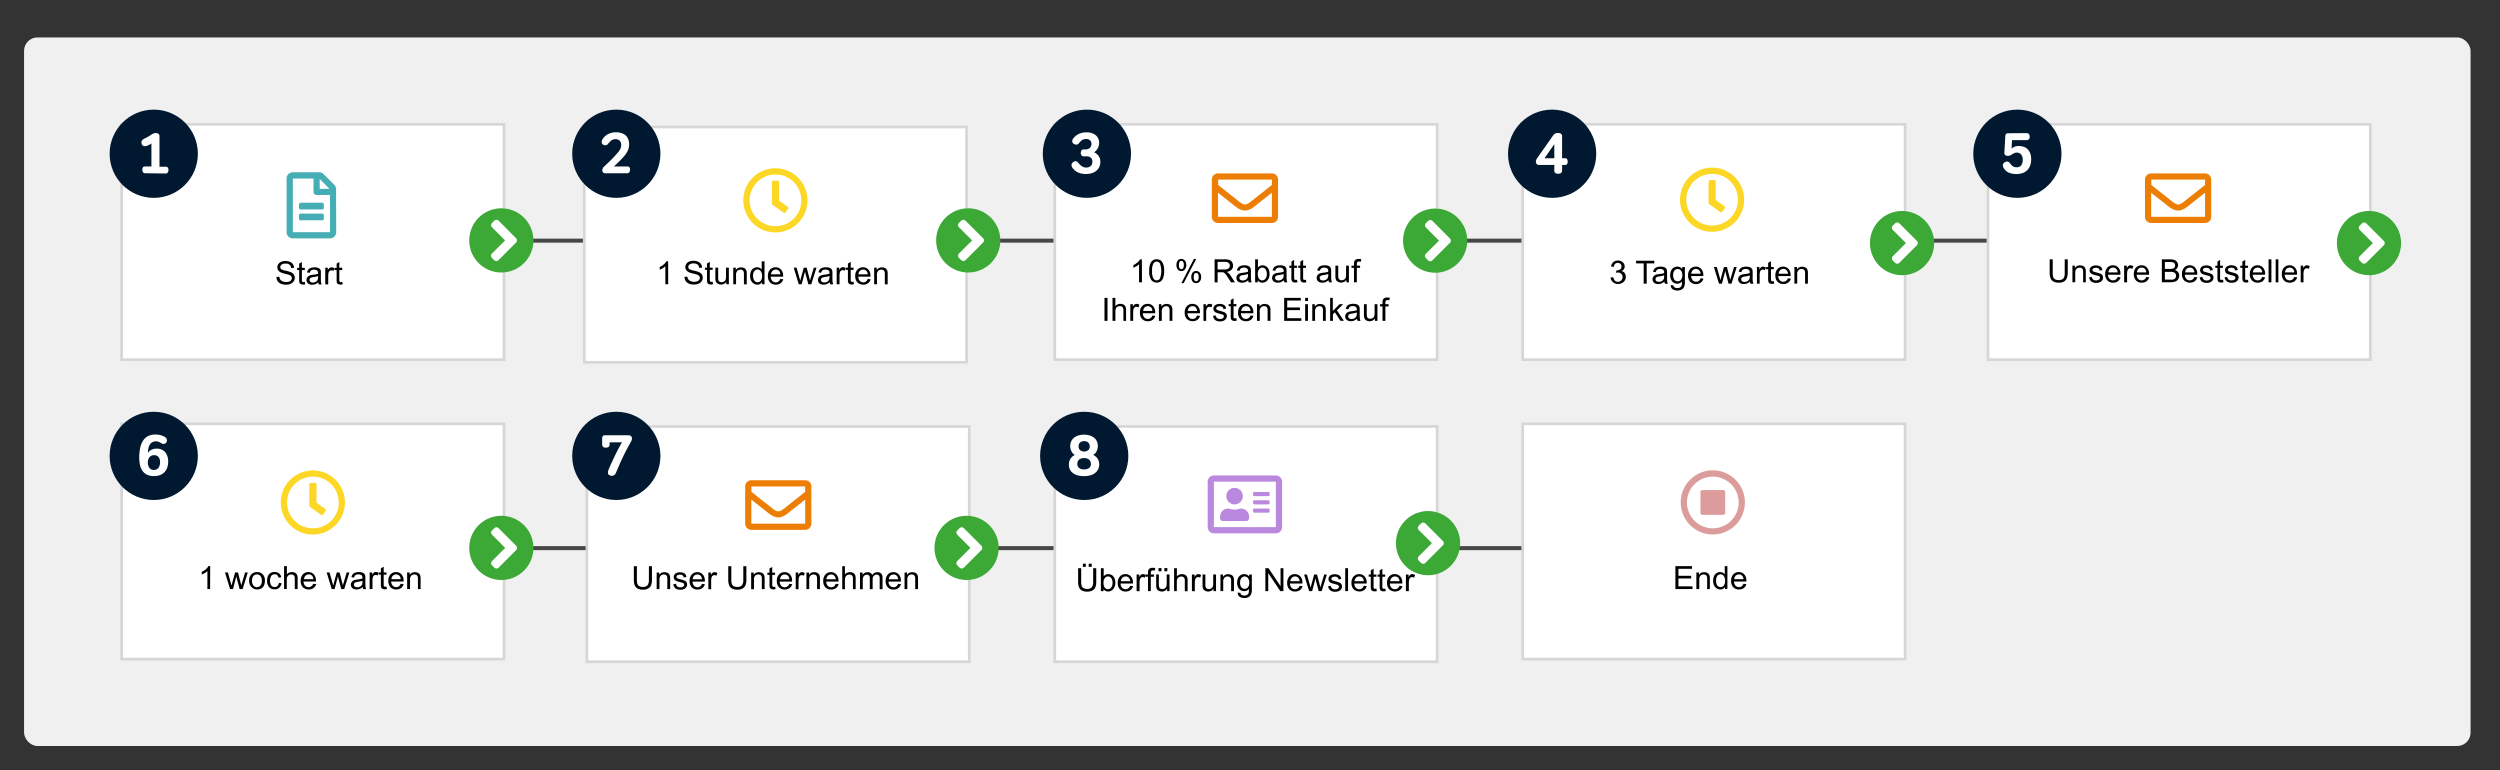 <?xml version="1.0" encoding="UTF-8"?> <svg xmlns="http://www.w3.org/2000/svg" id="Ebene_1" data-name="Ebene 1" viewBox="0 0 935 288"><rect x="0" y="0" width="935" height="288" fill="#333333" stroke="none"/><defs><style>.cls-1{fill:#f0f0f0;}.cls-2,.cls-6{fill:#fff;}.cls-2{stroke:#d6d6d6;}.cls-2,.cls-4{stroke-miterlimit:10;}.cls-3{fill:#fcd726;}.cls-4{fill:none;stroke:#474747;stroke-width:1.5px;}.cls-5{fill:#45adb4;}.cls-7{fill:#3ca835;}.cls-8{fill:#ed7e05;}.cls-9{fill:#ba88de;}.cls-10{fill:#dc9c9c;}.cls-11{fill:#001930;}</style></defs><rect class="cls-1" x="9" y="14" width="915" height="265" rx="5"></rect><rect class="cls-2" x="45.5" y="158.5" width="143" height="88"></rect><path class="cls-3" d="M129,187.93a12,12,0,1,1-12-12A12,12,0,0,1,129,187.93Zm-2.32,0a9.66,9.66,0,1,0-9.65,9.65A9.65,9.65,0,0,0,126.71,187.93Zm-10.77,1.63a.58.58,0,0,1-.24-.47v-7.93a.59.59,0,0,1,.58-.58h1.55a.59.59,0,0,1,.58.58V188l3.22,2.34a.59.59,0,0,1,.13.82l-.91,1.25a.59.59,0,0,1-.81.12Z"></path><path d="M78.57,220.32h-1V213.6a6.34,6.34,0,0,1-1,.73,6.94,6.94,0,0,1-1.11.54v-1a6.48,6.48,0,0,0,1.55-1,3.73,3.73,0,0,0,.93-1.15h.68Z"></path><path d="M86.05,220.32l-1.91-6.22h1.09l1,3.59.37,1.33c0-.06.13-.49.33-1.28l1-3.64H89l.93,3.61.31,1.19.36-1.21,1.07-3.59h1l-1.94,6.22h-1.1l-1-3.73-.24-1.06-1.26,4.79Z"></path><path d="M93.17,217.21a3.2,3.2,0,0,1,1-2.56,2.91,2.91,0,0,1,2-.69,2.79,2.79,0,0,1,2.1.84,3.2,3.2,0,0,1,.81,2.32,4.13,4.13,0,0,1-.36,1.89,2.52,2.52,0,0,1-1,1.07,3.07,3.07,0,0,1-1.5.38,2.79,2.79,0,0,1-2.11-.84A3.33,3.33,0,0,1,93.17,217.21Zm1.09,0a2.66,2.66,0,0,0,.52,1.79,1.75,1.75,0,0,0,2.62,0,2.72,2.72,0,0,0,.52-1.83,2.58,2.58,0,0,0-.52-1.75,1.75,1.75,0,0,0-2.62,0A2.64,2.64,0,0,0,94.26,217.21Z"></path><path d="M104.3,218l1,.13a2.73,2.73,0,0,1-.87,1.68,2.52,2.52,0,0,1-1.72.61,2.71,2.71,0,0,1-2.06-.83,3.44,3.44,0,0,1-.77-2.4,4.35,4.35,0,0,1,.33-1.76,2.32,2.32,0,0,1,1-1.14,3,3,0,0,1,1.48-.37,2.59,2.59,0,0,1,1.66.51,2.35,2.35,0,0,1,.83,1.45l-1,.16a1.66,1.66,0,0,0-.52-.94,1.32,1.32,0,0,0-.9-.32,1.63,1.63,0,0,0-1.29.57,3.61,3.61,0,0,0,0,3.63,1.57,1.57,0,0,0,1.26.57,1.43,1.43,0,0,0,1-.38A1.83,1.83,0,0,0,104.3,218Z"></path><path d="M106.24,220.32v-8.59h1.05v3.08a2.38,2.38,0,0,1,1.87-.85,2.53,2.53,0,0,1,1.2.27,1.6,1.6,0,0,1,.73.75,3.44,3.44,0,0,1,.22,1.4v3.94h-1.06v-3.94a1.64,1.64,0,0,0-.34-1.16,1.28,1.28,0,0,0-1-.36,1.72,1.72,0,0,0-.88.25,1.35,1.35,0,0,0-.59.66,2.94,2.94,0,0,0-.18,1.15v3.4Z"></path><path d="M117.17,218.32l1.09.13a2.64,2.64,0,0,1-1,1.48,3.24,3.24,0,0,1-4-.31,3.31,3.31,0,0,1-.8-2.36,3.44,3.44,0,0,1,.81-2.44,2.77,2.77,0,0,1,2.1-.86,2.66,2.66,0,0,1,2,.85,3.35,3.35,0,0,1,.79,2.39c0,.06,0,.15,0,.28h-4.64a2.4,2.4,0,0,0,.58,1.57,1.74,1.74,0,0,0,1.3.54,1.62,1.62,0,0,0,1-.3A2,2,0,0,0,117.17,218.32Zm-3.46-1.71h3.48a2.14,2.14,0,0,0-.4-1.18,1.64,1.64,0,0,0-1.31-.61,1.7,1.7,0,0,0-1.22.49A1.94,1.94,0,0,0,113.71,216.61Z"></path><path d="M124.07,220.32l-1.9-6.22h1.09l1,3.59.37,1.33c0-.06.12-.49.32-1.28l1-3.64H127l.93,3.61.31,1.19.36-1.21,1.07-3.59h1l-1.94,6.22h-1.1l-1-3.73-.24-1.06-1.26,4.79Z"></path><path d="M135.65,219.55a3.83,3.83,0,0,1-1.13.7,3.19,3.19,0,0,1-1.16.21,2.29,2.29,0,0,1-1.58-.5,1.64,1.64,0,0,1-.55-1.28,1.72,1.72,0,0,1,.21-.84,1.74,1.74,0,0,1,.54-.6,2.51,2.51,0,0,1,.76-.35,8.38,8.38,0,0,1,.94-.16,9.59,9.59,0,0,0,1.88-.36c0-.14,0-.24,0-.28a1.15,1.15,0,0,0-.3-.9,1.76,1.76,0,0,0-1.2-.36,1.87,1.87,0,0,0-1.1.26,1.6,1.6,0,0,0-.53.92l-1-.14a2.58,2.58,0,0,1,.47-1.07,1.93,1.93,0,0,1,.93-.62,4,4,0,0,1,1.41-.22,3.85,3.85,0,0,1,1.29.18,1.76,1.76,0,0,1,.74.48,1.61,1.61,0,0,1,.32.71,5.32,5.32,0,0,1,.06,1v1.4a16.75,16.75,0,0,0,.06,1.86,2.6,2.6,0,0,0,.27.75h-1.1A2.23,2.23,0,0,1,135.65,219.55Zm-.09-2.35a7.65,7.65,0,0,1-1.72.39,4.1,4.1,0,0,0-.92.22.92.92,0,0,0-.25,1.54,1.39,1.39,0,0,0,.94.28,2.21,2.21,0,0,0,1.08-.26,1.64,1.64,0,0,0,.7-.73,2.62,2.62,0,0,0,.17-1.06Z"></path><path d="M138.25,220.32V214.1h.95V215a2.6,2.6,0,0,1,.67-.87,1.19,1.19,0,0,1,.68-.21,2,2,0,0,1,1.08.34l-.36,1a1.54,1.54,0,0,0-.78-.22,1.07,1.07,0,0,0-.62.2,1.15,1.15,0,0,0-.39.58,4.06,4.06,0,0,0-.18,1.23v3.26Z"></path><path d="M144.56,219.38l.15.93a4,4,0,0,1-.79.09,1.79,1.79,0,0,1-.89-.18,1,1,0,0,1-.45-.48,3.64,3.64,0,0,1-.13-1.24v-3.58h-.77v-.82h.77v-1.54l1.05-.64v2.18h1.06v.82H143.5v3.64a1.73,1.73,0,0,0,.06.58.38.38,0,0,0,.18.2.69.69,0,0,0,.36.08Z"></path><path d="M149.85,218.32l1.09.13a2.64,2.64,0,0,1-.95,1.48,2.89,2.89,0,0,1-1.78.53,2.84,2.84,0,0,1-2.17-.84,3.31,3.31,0,0,1-.8-2.36,3.44,3.44,0,0,1,.81-2.44,2.77,2.77,0,0,1,2.1-.86,2.66,2.66,0,0,1,2,.85,3.39,3.39,0,0,1,.79,2.39c0,.06,0,.15,0,.28h-4.64a2.4,2.4,0,0,0,.58,1.57,1.74,1.74,0,0,0,1.3.54,1.62,1.62,0,0,0,1-.3A2.1,2.1,0,0,0,149.85,218.32Zm-3.46-1.71h3.47a2.06,2.06,0,0,0-.4-1.18,1.62,1.62,0,0,0-1.3-.61,1.68,1.68,0,0,0-1.22.49A1.9,1.9,0,0,0,146.39,216.61Z"></path><path d="M152.27,220.32V214.1h.94V215a2.25,2.25,0,0,1,2-1,2.49,2.49,0,0,1,1,.2,1.64,1.64,0,0,1,.71.53,2.1,2.1,0,0,1,.32.78,5.77,5.77,0,0,1,.06,1v3.83h-1v-3.79a2.59,2.59,0,0,0-.13-1,1,1,0,0,0-.43-.51,1.38,1.38,0,0,0-.74-.19,1.69,1.69,0,0,0-1.16.43,2.08,2.08,0,0,0-.49,1.62v3.4Z"></path><path class="cls-4" d="M632.64,205H187.42"></path><line class="cls-4" x1="188" y1="90" x2="888" y2="90"></line><rect class="cls-2" x="45.5" y="46.5" width="143" height="88"></rect><path class="cls-5" d="M125.74,86.84a2.31,2.31,0,0,1-2.32,2.31H109.51a2.31,2.31,0,0,1-2.32-2.31V66.75a2.32,2.32,0,0,1,2.32-2.32h9.86a2.32,2.32,0,0,1,1.64.68l4,4a2.32,2.32,0,0,1,.68,1.64Zm-2.32-13.91h-5a1.16,1.16,0,0,1-1.16-1.16v-5h-7.73V86.84h13.91Zm-2.32,4.83a.58.58,0,0,1-.58.58h-8.11a.58.58,0,0,1-.58-.58V76.4a.58.58,0,0,1,.58-.57h8.11a.58.58,0,0,1,.58.57Zm0,2.7v1.35a.58.58,0,0,1-.58.58h-8.11a.58.58,0,0,1-.58-.58V80.46a.58.58,0,0,1,.58-.58h8.11A.58.58,0,0,1,121.1,80.46Zm-1.54-9.85h3.67l-3.67-3.68Z"></path><path d="M103.4,103.59l1.07-.09a2.46,2.46,0,0,0,.36,1.06,1.92,1.92,0,0,0,.86.66,3.27,3.27,0,0,0,1.32.26,3.34,3.34,0,0,0,1.15-.19,1.57,1.57,0,0,0,.74-.54,1.21,1.21,0,0,0,.24-.73,1.1,1.1,0,0,0-.23-.71,1.69,1.69,0,0,0-.77-.5,15,15,0,0,0-1.53-.42,7.76,7.76,0,0,1-1.66-.54,2.28,2.28,0,0,1-.92-.8,2,2,0,0,1-.3-1.07,2.13,2.13,0,0,1,.37-1.21,2.28,2.28,0,0,1,1.08-.86,4,4,0,0,1,1.57-.29,4.43,4.43,0,0,1,1.69.3,2.48,2.48,0,0,1,1.12.91,2.62,2.62,0,0,1,.42,1.35l-1.09.08A1.76,1.76,0,0,0,108.3,99a2.37,2.37,0,0,0-1.5-.41,2.33,2.33,0,0,0-1.5.38,1.11,1.11,0,0,0-.47.91,1,1,0,0,0,.33.76,4.55,4.55,0,0,0,1.71.61,11.19,11.19,0,0,1,1.91.55,2.6,2.6,0,0,1,1.1.87,2.14,2.14,0,0,1,.36,1.23,2.37,2.37,0,0,1-.39,1.29,2.57,2.57,0,0,1-1.13.94,3.85,3.85,0,0,1-1.66.34,5.08,5.08,0,0,1-2-.34,2.78,2.78,0,0,1-1.24-1A3,3,0,0,1,103.4,103.59Z"></path><path d="M114,105.41l.15.93a4,4,0,0,1-.79.09,1.79,1.79,0,0,1-.89-.18,1,1,0,0,1-.45-.48,3.6,3.6,0,0,1-.13-1.24V101h-.77v-.82h.77V98.59L112.9,98v2.17H114V101H112.9v3.64a1.73,1.73,0,0,0,.06.58.38.38,0,0,0,.18.2.69.69,0,0,0,.36.08A3,3,0,0,0,114,105.41Z"></path><path d="M119.05,105.58a3.75,3.75,0,0,1-1.13.71,3.36,3.36,0,0,1-1.16.2,2.21,2.21,0,0,1-1.57-.5,1.64,1.64,0,0,1-.56-1.28,1.68,1.68,0,0,1,.21-.83,1.63,1.63,0,0,1,.55-.61,2.65,2.65,0,0,1,.76-.35,8.61,8.61,0,0,1,.93-.15,10.06,10.06,0,0,0,1.88-.37c0-.14,0-.23,0-.27a1.16,1.16,0,0,0-.3-.91,1.76,1.76,0,0,0-1.2-.36,1.9,1.9,0,0,0-1.1.26,1.62,1.62,0,0,0-.52.92l-1-.14a2.5,2.5,0,0,1,.46-1.07,1.93,1.93,0,0,1,.93-.62,4.09,4.09,0,0,1,1.41-.22,3.64,3.64,0,0,1,1.3.19,1.68,1.68,0,0,1,.73.47,1.6,1.6,0,0,1,.33.72,6.57,6.57,0,0,1,0,1v1.4a13.75,13.75,0,0,0,.07,1.86,2.12,2.12,0,0,0,.27.75h-1.11A2.17,2.17,0,0,1,119.05,105.58Zm-.09-2.35a8,8,0,0,1-1.72.4,3.82,3.82,0,0,0-.92.21.87.87,0,0,0-.41.34.92.92,0,0,0,.17,1.2,1.35,1.35,0,0,0,.93.29,2.18,2.18,0,0,0,1.09-.27,1.62,1.62,0,0,0,.69-.73,2.44,2.44,0,0,0,.17-1Z"></path><path d="M121.65,106.35v-6.22h.95v.94a2.74,2.74,0,0,1,.67-.87A1.21,1.21,0,0,1,124,100a2,2,0,0,1,1.09.34l-.37,1a1.43,1.43,0,0,0-.77-.23,1,1,0,0,0-.62.21,1.08,1.08,0,0,0-.4.57,4.4,4.4,0,0,0-.17,1.23v3.26Z"></path><path d="M128,105.41l.16.93a4.16,4.16,0,0,1-.8.09,1.82,1.82,0,0,1-.89-.18,1,1,0,0,1-.45-.48,4,4,0,0,1-.12-1.24V101h-.78v-.82h.78V98.59l1-.63v2.17H128V101H126.9v3.64a1.73,1.73,0,0,0,.06.58.49.49,0,0,0,.18.2.74.74,0,0,0,.36.08A3,3,0,0,0,128,105.41Z"></path><circle class="cls-6" cx="187.5" cy="89.5" r="11.5"></circle><path class="cls-7" d="M199.5,89.91a12,12,0,1,1-12-12A12,12,0,0,1,199.5,89.91Zm-13-7.36a1.15,1.15,0,0,0-1.64,0l-.82.82A1.14,1.14,0,0,0,184,85l4.9,4.91L184,94.82a1.15,1.15,0,0,0,0,1.64l.82.82a1.16,1.16,0,0,0,1.64,0L193,90.73a1.16,1.16,0,0,0,0-1.64Z"></path><circle class="cls-6" cx="187.5" cy="204.5" r="11.5"></circle><path class="cls-7" d="M199.5,204.91a12,12,0,1,1-12-12A12,12,0,0,1,199.5,204.91Zm-13-7.36a1.15,1.15,0,0,0-1.64,0l-.82.82a1.14,1.14,0,0,0,0,1.63l4.9,4.91-4.9,4.91a1.15,1.15,0,0,0,0,1.64l.82.82a1.16,1.16,0,0,0,1.64,0l6.54-6.55a1.16,1.16,0,0,0,0-1.64Z"></path><rect class="cls-2" x="569.5" y="46.5" width="143" height="88"></rect><path class="cls-3" d="M652.32,74.69a12,12,0,1,1-12-12A12,12,0,0,1,652.32,74.69Zm-2.32,0a9.66,9.66,0,1,0-9.66,9.66A9.66,9.66,0,0,0,650,74.69Zm-10.77,1.64a.59.59,0,0,1-.24-.47V67.93a.58.58,0,0,1,.58-.58h1.54a.58.58,0,0,1,.58.58v6.85l3.23,2.34a.58.58,0,0,1,.12.81l-.9,1.25a.58.58,0,0,1-.81.13Z"></path><path d="M602.33,103.82l1.06-.14A2.29,2.29,0,0,0,604,105a1.58,1.58,0,0,0,1.07.4,1.71,1.71,0,0,0,1.26-.52,1.74,1.74,0,0,0,.51-1.28,1.59,1.59,0,0,0-.48-1.19,1.61,1.61,0,0,0-1.2-.48,3,3,0,0,0-.75.12l.12-.92h.17a2.2,2.2,0,0,0,1.21-.35,1.22,1.22,0,0,0,.54-1.09,1.29,1.29,0,0,0-.39-1,1.54,1.54,0,0,0-2,0,1.94,1.94,0,0,0-.53,1.16l-1-.19a2.71,2.71,0,0,1,.88-1.65,2.56,2.56,0,0,1,1.7-.58,2.86,2.86,0,0,1,1.3.3,2.19,2.19,0,0,1,.9.83,2.1,2.1,0,0,1,.32,1.11,1.81,1.81,0,0,1-.3,1,2.11,2.11,0,0,1-.89.73,2,2,0,0,1,1.19.72,2.25,2.25,0,0,1,.42,1.39,2.56,2.56,0,0,1-.82,1.91,2.9,2.9,0,0,1-2.08.78,2.71,2.71,0,0,1-1.88-.67A2.64,2.64,0,0,1,602.33,103.82Z"></path><path d="M614.73,106.09V98.51H611.9v-1h6.81v1h-2.84v7.58Z"></path><path d="M622.47,105.32a3.83,3.83,0,0,1-1.13.7,3.19,3.19,0,0,1-1.16.21,2.3,2.3,0,0,1-1.58-.5,1.74,1.74,0,0,1,.21-2.72,2.35,2.35,0,0,1,.75-.35,8.38,8.38,0,0,1,.94-.16,9.59,9.59,0,0,0,1.88-.36c0-.15,0-.24,0-.28a1.13,1.13,0,0,0-.3-.9,1.76,1.76,0,0,0-1.2-.36,1.82,1.82,0,0,0-1.1.26,1.54,1.54,0,0,0-.52.92l-1-.14a2.58,2.58,0,0,1,.47-1.07,2,2,0,0,1,.93-.63,4.35,4.35,0,0,1,1.41-.22,3.93,3.93,0,0,1,1.3.19,1.77,1.77,0,0,1,.73.47,1.84,1.84,0,0,1,.33.72,6.77,6.77,0,0,1,.05,1v1.41a13.75,13.75,0,0,0,.07,1.86,2.31,2.31,0,0,0,.26.75h-1.1A2.23,2.23,0,0,1,622.47,105.32Zm-.09-2.36a7.43,7.43,0,0,1-1.72.4,5.15,5.15,0,0,0-.92.21,1,1,0,0,0-.42.35.94.94,0,0,0-.14.5.88.88,0,0,0,.32.7,1.34,1.34,0,0,0,.93.28,2.18,2.18,0,0,0,1.09-.27,1.65,1.65,0,0,0,.69-.72,2.46,2.46,0,0,0,.17-1.06Z"></path><path d="M624.89,106.6l1,.16a1,1,0,0,0,.35.69,1.82,1.82,0,0,0,1.08.29,2,2,0,0,0,1.13-.29,1.53,1.53,0,0,0,.54-.82,6.89,6.89,0,0,0,.07-1.36,2.14,2.14,0,0,1-1.72.82,2.35,2.35,0,0,1-2-.93,3.57,3.57,0,0,1-.7-2.22,4.21,4.21,0,0,1,.32-1.64,2.62,2.62,0,0,1,.94-1.17,2.52,2.52,0,0,1,1.44-.41,2.22,2.22,0,0,1,1.81.9v-.75h1v5.37a5.06,5.06,0,0,1-.29,2.06,2.13,2.13,0,0,1-.94,1,3.18,3.18,0,0,1-1.58.35,3,3,0,0,1-1.8-.5A1.71,1.71,0,0,1,624.89,106.6Zm.87-3.73a2.7,2.7,0,0,0,.49,1.78,1.52,1.52,0,0,0,1.22.56,1.55,1.55,0,0,0,1.22-.56,2.58,2.58,0,0,0,.49-1.75,2.52,2.52,0,0,0-.51-1.72,1.55,1.55,0,0,0-1.22-.58,1.5,1.5,0,0,0-1.19.57A2.54,2.54,0,0,0,625.76,102.87Z"></path><path d="M636,104.08l1.09.14a2.61,2.61,0,0,1-1,1.48,2.87,2.87,0,0,1-1.78.53,2.83,2.83,0,0,1-2.16-.84,3.26,3.26,0,0,1-.8-2.36,3.48,3.48,0,0,1,.8-2.44,2.74,2.74,0,0,1,2.1-.87,2.69,2.69,0,0,1,2,.85,3.38,3.38,0,0,1,.79,2.39v.29H632.5a2.4,2.4,0,0,0,.58,1.57,1.72,1.72,0,0,0,1.3.54,1.66,1.66,0,0,0,1-.3A2.08,2.08,0,0,0,636,104.08Zm-3.47-1.7H636a2.14,2.14,0,0,0-.4-1.18,1.61,1.61,0,0,0-1.31-.61,1.66,1.66,0,0,0-1.22.49A1.94,1.94,0,0,0,632.55,102.38Z"></path><path d="M642.91,106.09,641,99.87h1.09l1,3.59.37,1.33c0-.06.12-.49.32-1.28l1-3.64h1.09l.93,3.6.31,1.19.36-1.2,1.06-3.59h1l-1.95,6.22h-1.09l-1-3.73-.24-1.06L644,106.09Z"></path><path d="M654.49,105.32a3.71,3.71,0,0,1-1.13.7,3.15,3.15,0,0,1-1.16.21,2.26,2.26,0,0,1-1.57-.5,1.66,1.66,0,0,1-.56-1.28,1.71,1.71,0,0,1,.76-1.44,2.31,2.31,0,0,1,.76-.35,8.12,8.12,0,0,1,.93-.16,9.44,9.44,0,0,0,1.88-.36c0-.15,0-.24,0-.28a1.13,1.13,0,0,0-.3-.9,1.76,1.76,0,0,0-1.2-.36,1.82,1.82,0,0,0-1.1.26,1.59,1.59,0,0,0-.52.92l-1-.14a2.45,2.45,0,0,1,.46-1.07,2,2,0,0,1,.93-.63,4.35,4.35,0,0,1,1.41-.22,3.88,3.88,0,0,1,1.3.19,1.77,1.77,0,0,1,.73.47,1.6,1.6,0,0,1,.33.72,6.77,6.77,0,0,1,.05,1v1.41a13.75,13.75,0,0,0,.07,1.86,2.31,2.31,0,0,0,.26.75h-1.1A2.23,2.23,0,0,1,654.49,105.32ZM654.4,103a7.43,7.43,0,0,1-1.72.4,5.15,5.15,0,0,0-.92.21.89.89,0,0,0-.41.35.87.87,0,0,0-.15.5.91.91,0,0,0,.32.7,1.34,1.34,0,0,0,.93.28,2.18,2.18,0,0,0,1.09-.27,1.6,1.6,0,0,0,.69-.72,2.46,2.46,0,0,0,.17-1.06Z"></path><path d="M657.09,106.09V99.87H658v.94a2.74,2.74,0,0,1,.67-.87,1.13,1.13,0,0,1,.68-.22,2.07,2.07,0,0,1,1.08.34l-.36,1a1.52,1.52,0,0,0-.77-.23,1,1,0,0,0-.62.21,1.11,1.11,0,0,0-.4.58,4.3,4.3,0,0,0-.17,1.23v3.26Z"></path><path d="M663.4,105.14l.16.94a4.16,4.16,0,0,1-.8.09,1.82,1.82,0,0,1-.89-.18,1,1,0,0,1-.45-.48,3.93,3.93,0,0,1-.13-1.24v-3.58h-.77v-.82h.77V98.32l1.05-.63v2.18h1.06v.82h-1.06v3.63a1.65,1.65,0,0,0,.06.58.46.46,0,0,0,.18.21.74.74,0,0,0,.36.08A3.17,3.17,0,0,0,663.4,105.14Z"></path><path d="M668.7,104.08l1.09.14a2.71,2.71,0,0,1-1,1.48,3.24,3.24,0,0,1-4-.31,3.31,3.31,0,0,1-.8-2.36,3.44,3.44,0,0,1,.81-2.44,2.74,2.74,0,0,1,2.1-.87,2.69,2.69,0,0,1,2,.85,3.38,3.38,0,0,1,.79,2.39c0,.07,0,.16,0,.29h-4.64a2.46,2.46,0,0,0,.58,1.57,1.75,1.75,0,0,0,1.3.54,1.62,1.62,0,0,0,1-.3A2,2,0,0,0,668.7,104.08Zm-3.47-1.7h3.48a2.14,2.14,0,0,0-.4-1.18,1.61,1.61,0,0,0-1.31-.61,1.66,1.66,0,0,0-1.22.49A1.94,1.94,0,0,0,665.23,102.38Z"></path><path d="M671.11,106.09V99.87h.95v.88a2.25,2.25,0,0,1,2-1,2.5,2.5,0,0,1,1,.21,1.58,1.58,0,0,1,.71.53,2.12,2.12,0,0,1,.33.78,5.77,5.77,0,0,1,.06,1v3.83h-1.06V102.3a2.87,2.87,0,0,0-.12-1,1,1,0,0,0-.44-.51,1.35,1.35,0,0,0-.73-.19,1.71,1.71,0,0,0-1.17.43,2.11,2.11,0,0,0-.49,1.62v3.4Z"></path><circle class="cls-6" cx="710.5" cy="90.5" r="11.5"></circle><path class="cls-7" d="M723.37,90.91a12,12,0,1,1-12-12A12,12,0,0,1,723.37,90.91Zm-13-7.36a1.15,1.15,0,0,0-1.64,0l-.82.82a1.15,1.15,0,0,0,0,1.63l4.91,4.91-4.91,4.91a1.16,1.16,0,0,0,0,1.64l.82.82a1.16,1.16,0,0,0,1.64,0l6.55-6.55a1.16,1.16,0,0,0,0-1.64Z"></path><rect class="cls-2" x="743.5" y="46.5" width="143" height="88"></rect><circle class="cls-6" cx="885.5" cy="90.5" r="11.5"></circle><path class="cls-7" d="M898,90.91a12,12,0,1,1-12-12A12,12,0,0,1,898,90.91Zm-13-7.36a1.15,1.15,0,0,0-1.64,0l-.82.82a1.15,1.15,0,0,0,0,1.63l4.91,4.91-4.91,4.91a1.16,1.16,0,0,0,0,1.64l.82.82a1.16,1.16,0,0,0,1.64,0l6.54-6.55a1.15,1.15,0,0,0,0-1.64Z"></path><rect class="cls-2" x="394.5" y="46.5" width="143" height="88"></rect><circle class="cls-6" cx="536.5" cy="89.5" r="11.5"></circle><path class="cls-7" d="M548.75,90a12,12,0,1,1-12-12A12,12,0,0,1,548.75,90Zm-13-7.36a1.15,1.15,0,0,0-1.64,0l-.82.82a1.14,1.14,0,0,0,0,1.63L538.18,90l-4.91,4.91a1.14,1.14,0,0,0,0,1.63l.82.82a1.15,1.15,0,0,0,1.64,0l6.54-6.54a1.16,1.16,0,0,0,0-1.64Z"></path><path class="cls-8" d="M478,67.17V81.08a2.31,2.31,0,0,1-2.32,2.31H455.54a2.31,2.31,0,0,1-2.32-2.31V67.17a2.32,2.32,0,0,1,2.32-2.32h20.09A2.32,2.32,0,0,1,478,67.17Zm-22.41,0v2c1.08.88,2.81,2.25,6.5,5.14.81.64,2.42,2.18,3.55,2.16s2.73-1.52,3.54-2.16c3.69-2.89,5.42-4.26,6.5-5.14v-2Zm20.09,13.91v-9c-1.11.88-2.67,2.12-5.07,4-1.09.86-2.91,2.67-5,2.66s-3.93-1.83-5-2.66c-2.39-1.87-4-3.11-5.07-4v9Z"></path><path d="M427.1,105.58H426V98.86a4.71,4.71,0,0,1-1,.73,6.94,6.94,0,0,1-1.11.54v-1a6.58,6.58,0,0,0,1.55-1,4.21,4.21,0,0,0,.94-1.15h.68Z"></path><path d="M429.8,101.35a7.88,7.88,0,0,1,.31-2.46,3.13,3.13,0,0,1,.93-1.43,2.43,2.43,0,0,1,1.56-.5,2.49,2.49,0,0,1,1.21.28,2.2,2.2,0,0,1,.86.8,4.18,4.18,0,0,1,.54,1.28,8.45,8.45,0,0,1,.19,2,7.79,7.79,0,0,1-.31,2.44,3.08,3.08,0,0,1-.93,1.43,2.61,2.61,0,0,1-3.51-.38A5.63,5.63,0,0,1,429.8,101.35Zm1.08,0a5.34,5.34,0,0,0,.5,2.81,1.41,1.41,0,0,0,2.44,0,8.17,8.17,0,0,0,0-5.63,1.46,1.46,0,0,0-1.23-.7,1.35,1.35,0,0,0-1.16.62A5.36,5.36,0,0,0,430.88,101.35Z"></path><path d="M440,99.06a2.6,2.6,0,0,1,.46-1.57,1.54,1.54,0,0,1,1.34-.64,1.75,1.75,0,0,1,1.34.57,2.47,2.47,0,0,1,.53,1.7,2.39,2.39,0,0,1-.54,1.68,1.7,1.7,0,0,1-1.32.59,1.67,1.67,0,0,1-1.3-.58A2.59,2.59,0,0,1,440,99.06Zm1.83-1.49a.8.8,0,0,0-.65.34,2.13,2.13,0,0,0-.26,1.25,1.89,1.89,0,0,0,.26,1.16.79.79,0,0,0,.65.34.78.78,0,0,0,.66-.34,2.15,2.15,0,0,0,.26-1.24,2,2,0,0,0-.26-1.17A.83.83,0,0,0,441.84,97.57Zm0,8.33,4.69-9.05h.86l-4.68,9.05Zm3.71-2.33A2.6,2.6,0,0,1,446,102a1.56,1.56,0,0,1,1.35-.64,1.72,1.72,0,0,1,1.34.58,2.43,2.43,0,0,1,.53,1.69,2.39,2.39,0,0,1-.54,1.68,1.72,1.72,0,0,1-1.32.59,1.65,1.65,0,0,1-1.3-.58A2.54,2.54,0,0,1,445.56,103.57Zm1.84-1.48a.79.79,0,0,0-.66.34,2.15,2.15,0,0,0-.26,1.24,2,2,0,0,0,.26,1.16.81.81,0,0,0,1.32,0,2.15,2.15,0,0,0,.26-1.24,2,2,0,0,0-.26-1.17A.82.82,0,0,0,447.4,102.09Z"></path><path d="M454.26,105.58V97h3.8a5.2,5.2,0,0,1,1.75.23,2,2,0,0,1,1,.82,2.53,2.53,0,0,1,.35,1.3,2.14,2.14,0,0,1-.59,1.54,3,3,0,0,1-1.83.8,3,3,0,0,1,.69.42,5.85,5.85,0,0,1,.94,1.15l1.5,2.33H460.4l-1.14-1.78c-.33-.52-.61-.91-.82-1.19a2.75,2.75,0,0,0-.58-.57,1.6,1.6,0,0,0-.52-.23,3.21,3.21,0,0,0-.63,0h-1.32v3.81Zm1.13-4.79h2.45a3.5,3.5,0,0,0,1.21-.17,1.25,1.25,0,0,0,.67-.51,1.34,1.34,0,0,0,.23-.77,1.28,1.28,0,0,0-.44-1,2,2,0,0,0-1.4-.4h-2.72Z"></path><path d="M466.83,104.82a4,4,0,0,1-1.13.7,3.18,3.18,0,0,1-1.16.2,2.25,2.25,0,0,1-1.58-.5,1.76,1.76,0,0,1-.34-2.11,1.71,1.71,0,0,1,.55-.61,2.33,2.33,0,0,1,.75-.34,6.55,6.55,0,0,1,.94-.16,8.77,8.77,0,0,0,1.88-.37c0-.14,0-.23,0-.27a1.17,1.17,0,0,0-.3-.91,1.76,1.76,0,0,0-1.2-.36,1.9,1.9,0,0,0-1.1.26,1.6,1.6,0,0,0-.52.93l-1-.14a2.58,2.58,0,0,1,.47-1.07,2,2,0,0,1,.93-.63,4.05,4.05,0,0,1,1.41-.22,3.68,3.68,0,0,1,1.3.19,1.68,1.68,0,0,1,.73.47,1.84,1.84,0,0,1,.33.72,6.67,6.67,0,0,1,.05,1V103a13.75,13.75,0,0,0,.07,1.86,2.18,2.18,0,0,0,.26.74H467A2.12,2.12,0,0,1,466.83,104.82Zm-.09-2.36a7.43,7.43,0,0,1-1.72.4,3.82,3.82,0,0,0-.92.21,1,1,0,0,0-.42.34,1,1,0,0,0-.14.5.88.88,0,0,0,.32.71,1.4,1.4,0,0,0,.93.28,2.18,2.18,0,0,0,1.09-.27,1.67,1.67,0,0,0,.69-.73,2.44,2.44,0,0,0,.17-1.05Z"></path><path d="M470.42,105.58h-1V97h1.05v3.07a2.1,2.1,0,0,1,1.71-.84,2.65,2.65,0,0,1,1.08.23,2.22,2.22,0,0,1,.85.65,3.32,3.32,0,0,1,.52,1,4.38,4.38,0,0,1,.18,1.27,3.52,3.52,0,0,1-.79,2.47,2.47,2.47,0,0,1-1.9.87,2,2,0,0,1-1.72-.92Zm0-3.15a3.23,3.23,0,0,0,.31,1.61,1.5,1.5,0,0,0,2.54.22,2.71,2.71,0,0,0,.51-1.79,2.77,2.77,0,0,0-.49-1.8,1.46,1.46,0,0,0-1.17-.58,1.5,1.5,0,0,0-1.19.6A2.62,2.62,0,0,0,470.4,102.43Z"></path><path d="M480.18,104.82a4,4,0,0,1-1.13.7,3.18,3.18,0,0,1-1.16.2,2.24,2.24,0,0,1-1.58-.5,1.64,1.64,0,0,1-.55-1.28,1.68,1.68,0,0,1,.21-.83,1.78,1.78,0,0,1,.54-.61,2.49,2.49,0,0,1,.76-.34,6.55,6.55,0,0,1,.94-.16,8.77,8.77,0,0,0,1.88-.37c0-.14,0-.23,0-.27a1.17,1.17,0,0,0-.3-.91,1.76,1.76,0,0,0-1.2-.36,1.87,1.87,0,0,0-1.1.26,1.66,1.66,0,0,0-.53.93l-1-.14a2.71,2.71,0,0,1,.46-1.07,2,2,0,0,1,.94-.63,4,4,0,0,1,1.41-.22,3.58,3.58,0,0,1,1.29.19,1.66,1.66,0,0,1,.74.47,1.7,1.7,0,0,1,.32.72,5.19,5.19,0,0,1,.06,1V103a16.75,16.75,0,0,0,.06,1.86,2.44,2.44,0,0,0,.27.74h-1.1A2.12,2.12,0,0,1,480.18,104.82Zm-.09-2.36a7.56,7.56,0,0,1-1.72.4,3.7,3.7,0,0,0-.92.21,1,1,0,0,0-.42.34.89.89,0,0,0-.15.5.91.91,0,0,0,.32.71,1.44,1.44,0,0,0,.94.28,2.14,2.14,0,0,0,1.08-.27,1.64,1.64,0,0,0,.7-.73,2.6,2.6,0,0,0,.17-1.05Z"></path><path d="M485.09,104.64l.16.93a4.25,4.25,0,0,1-.8.1,1.71,1.71,0,0,1-.89-.19,1.07,1.07,0,0,1-.45-.47,4,4,0,0,1-.13-1.25v-3.58h-.77v-.82H483V97.82l1-.63v2.17h1.06v.82H484v3.64a1.73,1.73,0,0,0,.06.58.52.52,0,0,0,.18.21.7.7,0,0,0,.36.07A3,3,0,0,0,485.09,104.64Z"></path><path d="M488.43,104.64l.15.93a4.15,4.15,0,0,1-.8.1,1.71,1.71,0,0,1-.89-.19,1,1,0,0,1-.44-.47,3.71,3.71,0,0,1-.13-1.25v-3.58h-.78v-.82h.78V97.82l1.05-.63v2.17h1.06v.82h-1.06v3.64a2.2,2.2,0,0,0,.05.58.52.52,0,0,0,.18.21.74.74,0,0,0,.36.07A3.06,3.06,0,0,0,488.43,104.64Z"></path><path d="M496.85,104.82a4,4,0,0,1-1.12.7,3.23,3.23,0,0,1-1.17.2,2.21,2.21,0,0,1-1.57-.5,1.64,1.64,0,0,1-.55-1.28,1.67,1.67,0,0,1,.2-.83,1.71,1.71,0,0,1,.55-.61,2.39,2.39,0,0,1,.76-.34,6.36,6.36,0,0,1,.93-.16,8.89,8.89,0,0,0,1.89-.37v-.27a1.17,1.17,0,0,0-.3-.91,1.76,1.76,0,0,0-1.2-.36,1.92,1.92,0,0,0-1.1.26,1.66,1.66,0,0,0-.52.93l-1-.14a2.57,2.57,0,0,1,.46-1.07,2,2,0,0,1,.93-.63,4.09,4.09,0,0,1,1.41-.22,3.61,3.61,0,0,1,1.3.19,1.68,1.68,0,0,1,.73.47,1.6,1.6,0,0,1,.33.72,6.67,6.67,0,0,1,.05,1V103a13.75,13.75,0,0,0,.07,1.86,2,2,0,0,0,.27.74h-1.11A2.34,2.34,0,0,1,496.85,104.82Zm-.08-2.36a7.67,7.67,0,0,1-1.73.4,3.82,3.82,0,0,0-.92.21.87.87,0,0,0-.41.34.89.89,0,0,0-.15.5.91.91,0,0,0,.32.71,1.4,1.4,0,0,0,.93.28,2.18,2.18,0,0,0,1.09-.27,1.7,1.7,0,0,0,.7-.73,2.6,2.6,0,0,0,.17-1.05Z"></path><path d="M503.54,105.58v-.91a2.27,2.27,0,0,1-2,1,2.53,2.53,0,0,1-1-.21,1.66,1.66,0,0,1-.71-.53,2,2,0,0,1-.32-.78,4.66,4.66,0,0,1-.07-1V99.36h1.06v3.45a6.77,6.77,0,0,0,.06,1.12,1.16,1.16,0,0,0,.42.65,1.31,1.31,0,0,0,.8.24,1.76,1.76,0,0,0,.89-.25,1.3,1.3,0,0,0,.59-.66,3.2,3.2,0,0,0,.17-1.21V99.36h1.06v6.22Z"></path><path d="M506.39,105.58v-5.4h-.93v-.82h.93V98.7a3,3,0,0,1,.11-.93,1.36,1.36,0,0,1,.54-.67,1.94,1.94,0,0,1,1.08-.25,5.17,5.17,0,0,1,1,.1l-.16.92a3.42,3.42,0,0,0-.62-.06.91.91,0,0,0-.68.21,1.13,1.13,0,0,0-.2.77v.57h1.21v.82h-1.21v5.4Z"></path><path d="M413.08,120v-8.59h1.13V120Z"></path><path d="M416.08,120v-8.59h1.06v3.09a2.35,2.35,0,0,1,1.86-.86,2.53,2.53,0,0,1,1.2.27,1.63,1.63,0,0,1,.73.76,3.38,3.38,0,0,1,.22,1.39V120h-1V116a1.61,1.61,0,0,0-.35-1.15,1.28,1.28,0,0,0-1-.36,1.74,1.74,0,0,0-.88.24,1.4,1.4,0,0,0-.59.66,3.21,3.21,0,0,0-.17,1.15V120Z"></path><path d="M422.74,120v-6.22h.95v.94a2.74,2.74,0,0,1,.67-.87,1.19,1.19,0,0,1,.68-.21,2,2,0,0,1,1.09.34l-.37,1a1.52,1.52,0,0,0-.77-.23,1,1,0,0,0-.62.21,1.11,1.11,0,0,0-.4.58,4.3,4.3,0,0,0-.17,1.23V120Z"></path><path d="M431,118l1.09.13a2.67,2.67,0,0,1-1,1.49,2.89,2.89,0,0,1-1.78.52,2.85,2.85,0,0,1-2.17-.84,3.29,3.29,0,0,1-.8-2.36,3.43,3.43,0,0,1,.81-2.43,2.74,2.74,0,0,1,2.1-.87,2.66,2.66,0,0,1,2,.85,3.41,3.41,0,0,1,.79,2.39c0,.06,0,.16,0,.28h-4.64a2.36,2.36,0,0,0,.58,1.57,1.71,1.71,0,0,0,1.3.55,1.56,1.56,0,0,0,1-.31A2,2,0,0,0,431,118Zm-3.46-1.71H431a2.1,2.1,0,0,0-.39-1.17,1.63,1.63,0,0,0-1.31-.61,1.67,1.67,0,0,0-1.22.48A1.92,1.92,0,0,0,427.55,116.27Z"></path><path d="M433.43,120v-6.22h.95v.89a2.21,2.21,0,0,1,2-1,2.66,2.66,0,0,1,1,.2,1.72,1.72,0,0,1,.71.53,2.1,2.1,0,0,1,.32.78,6,6,0,0,1,.06,1V120h-1.05V116.2a2.69,2.69,0,0,0-.13-1,1,1,0,0,0-.43-.51,1.48,1.48,0,0,0-.74-.19A1.73,1.73,0,0,0,435,115a2.1,2.1,0,0,0-.49,1.62V120Z"></path><path d="M447.69,118l1.09.13a2.67,2.67,0,0,1-.95,1.49,3.26,3.26,0,0,1-3.95-.32,3.29,3.29,0,0,1-.8-2.36,3.43,3.43,0,0,1,.81-2.43,2.74,2.74,0,0,1,2.1-.87,2.66,2.66,0,0,1,2,.85,3.41,3.41,0,0,1,.79,2.39c0,.06,0,.16,0,.28h-4.64a2.36,2.36,0,0,0,.58,1.57,1.71,1.71,0,0,0,1.3.55,1.56,1.56,0,0,0,1-.31A2,2,0,0,0,447.69,118Zm-3.46-1.71h3.48a2.1,2.1,0,0,0-.4-1.17,1.61,1.61,0,0,0-1.31-.61,1.69,1.69,0,0,0-1.22.48A2,2,0,0,0,444.23,116.27Z"></path><path d="M450.1,120v-6.22H451v.94a2.6,2.6,0,0,1,.68-.87,1.16,1.16,0,0,1,.67-.21,2,2,0,0,1,1.09.34l-.37,1a1.49,1.49,0,0,0-.77-.23,1,1,0,0,0-.62.21,1.09,1.09,0,0,0-.39.58,4,4,0,0,0-.18,1.23V120Z"></path><path d="M453.68,118.13l1-.17a1.48,1.48,0,0,0,.49,1,1.69,1.69,0,0,0,1.13.34,1.61,1.61,0,0,0,1.07-.3.88.88,0,0,0,.36-.69.67.67,0,0,0-.31-.57,4.87,4.87,0,0,0-1.08-.35,10.37,10.37,0,0,1-1.61-.51,1.53,1.53,0,0,1-.91-1.43,1.6,1.6,0,0,1,.19-.77,1.72,1.72,0,0,1,.52-.59,2,2,0,0,1,.67-.3,2.94,2.94,0,0,1,.91-.13,3.54,3.54,0,0,1,1.28.21,1.72,1.72,0,0,1,.82.57,2.21,2.21,0,0,1,.37,1l-1,.14a1.11,1.11,0,0,0-.4-.75,1.52,1.52,0,0,0-1-.27,1.7,1.7,0,0,0-1,.24.69.69,0,0,0-.31.56.56.56,0,0,0,.13.37.89.89,0,0,0,.4.28l.93.27a12,12,0,0,1,1.56.49,1.61,1.61,0,0,1,.7.55,1.57,1.57,0,0,1,.25.91,1.73,1.73,0,0,1-.31,1,2,2,0,0,1-.89.72,3.19,3.19,0,0,1-1.31.25,2.91,2.91,0,0,1-1.85-.5A2.37,2.37,0,0,1,453.68,118.13Z"></path><path d="M462.41,119l.15.93a4.15,4.15,0,0,1-.8.1,1.81,1.81,0,0,1-.89-.19,1,1,0,0,1-.44-.47,3.71,3.71,0,0,1-.13-1.25v-3.58h-.78v-.82h.78v-1.54l1.05-.63v2.17h1.06v.82h-1.06v3.64a1.83,1.83,0,0,0,0,.58.44.44,0,0,0,.18.2.64.64,0,0,0,.36.08A3.16,3.16,0,0,0,462.41,119Z"></path><path d="M467.7,118l1.09.13a2.63,2.63,0,0,1-1,1.49,2.87,2.87,0,0,1-1.78.52,2.83,2.83,0,0,1-2.16-.84,3.25,3.25,0,0,1-.8-2.36,3.47,3.47,0,0,1,.8-2.43,2.74,2.74,0,0,1,2.1-.87,2.66,2.66,0,0,1,2,.85,3.36,3.36,0,0,1,.79,2.39v.28h-4.64a2.31,2.31,0,0,0,.58,1.57,1.69,1.69,0,0,0,1.3.55,1.6,1.6,0,0,0,1-.31A2,2,0,0,0,467.7,118Zm-3.47-1.71h3.48a2.1,2.1,0,0,0-.4-1.17,1.61,1.61,0,0,0-1.31-.61,1.69,1.69,0,0,0-1.22.48A2,2,0,0,0,464.23,116.27Z"></path><path d="M470.11,120v-6.22h.95v.89a2.23,2.23,0,0,1,2-1,2.71,2.71,0,0,1,1,.2,1.63,1.63,0,0,1,.7.53,2,2,0,0,1,.33.78,6,6,0,0,1,.06,1V120h-1.06V116.2a3,3,0,0,0-.12-1,1,1,0,0,0-.44-.51,1.44,1.44,0,0,0-.73-.19,1.72,1.72,0,0,0-1.16.43,2.1,2.1,0,0,0-.49,1.62V120Z"></path><path d="M480.28,120v-8.59h6.21v1h-5.08V115h4.76v1h-4.76V119h5.28v1Z"></path><path d="M488.13,112.61v-1.22h1.05v1.22Zm0,7.37v-6.22h1.05V120Z"></path><path d="M490.79,120v-6.22h.95v.89a2.23,2.23,0,0,1,2-1,2.66,2.66,0,0,1,1,.2,1.66,1.66,0,0,1,.71.53,2.12,2.12,0,0,1,.33.78,6,6,0,0,1,.06,1V120h-1.06V116.2a3,3,0,0,0-.12-1,1,1,0,0,0-.44-.51,1.44,1.44,0,0,0-.73-.19,1.76,1.76,0,0,0-1.17.43,2.14,2.14,0,0,0-.49,1.62V120Z"></path><path d="M497.47,120v-8.59h1v4.9l2.5-2.53h1.36L500,116.07l2.62,3.91h-1.31l-2.05-3.18-.75.72V120Z"></path><path d="M507.52,119.22a4,4,0,0,1-1.12.7,3.23,3.23,0,0,1-1.17.2,2.21,2.21,0,0,1-1.57-.5,1.64,1.64,0,0,1-.55-1.28,1.67,1.67,0,0,1,.2-.83,1.71,1.71,0,0,1,.55-.61,2.39,2.39,0,0,1,.76-.34,6.36,6.36,0,0,1,.93-.16,9.58,9.58,0,0,0,1.89-.37v-.27a1.17,1.17,0,0,0-.3-.91,1.76,1.76,0,0,0-1.2-.36,1.92,1.92,0,0,0-1.1.26,1.66,1.66,0,0,0-.52.93l-1-.14a2.51,2.51,0,0,1,.46-1.07,2.07,2.07,0,0,1,.93-.63,4.09,4.09,0,0,1,1.41-.22,3.61,3.61,0,0,1,1.3.19,1.68,1.68,0,0,1,.73.47,1.6,1.6,0,0,1,.33.72,6.67,6.67,0,0,1,.05,1v1.41a13.75,13.75,0,0,0,.07,1.86,2,2,0,0,0,.27.74h-1.11A2.42,2.42,0,0,1,507.52,119.22Zm-.08-2.36a7.67,7.67,0,0,1-1.73.4,3.82,3.82,0,0,0-.92.21.87.87,0,0,0-.41.34.89.89,0,0,0-.15.5.93.93,0,0,0,.32.71,1.4,1.4,0,0,0,.93.28,2.18,2.18,0,0,0,1.09-.27,1.7,1.7,0,0,0,.7-.73,2.6,2.6,0,0,0,.17-1Z"></path><path d="M514.21,120v-.91a2.27,2.27,0,0,1-2,1.05,2.53,2.53,0,0,1-1-.21,1.66,1.66,0,0,1-.71-.53,2,2,0,0,1-.32-.78,4.66,4.66,0,0,1-.07-1v-3.86h1.06v3.45a6.77,6.77,0,0,0,.06,1.12,1.16,1.16,0,0,0,.42.65,1.31,1.31,0,0,0,.8.24,1.76,1.76,0,0,0,.89-.25,1.3,1.3,0,0,0,.59-.66,3.23,3.23,0,0,0,.17-1.22v-3.33h1.06V120Z"></path><path d="M517.06,120v-5.4h-.93v-.82h.93v-.66a3,3,0,0,1,.11-.93,1.36,1.36,0,0,1,.54-.67,1.94,1.94,0,0,1,1.08-.25,5.17,5.17,0,0,1,1,.1l-.16.92a3.42,3.42,0,0,0-.62-.06.91.91,0,0,0-.68.21,1.13,1.13,0,0,0-.2.77v.57h1.21v.82h-1.21V120Z"></path><path class="cls-8" d="M827,67.17V81.08a2.31,2.31,0,0,1-2.32,2.31H804.54a2.31,2.31,0,0,1-2.32-2.31V67.17a2.32,2.32,0,0,1,2.32-2.32h20.09A2.32,2.32,0,0,1,827,67.17Zm-22.41,0v2c1.08.88,2.81,2.25,6.5,5.14.81.64,2.42,2.18,3.55,2.16s2.73-1.52,3.54-2.16c3.69-2.89,5.42-4.26,6.5-5.14v-2Zm20.09,13.91v-9c-1.11.88-2.67,2.12-5.07,4-1.09.86-2.91,2.67-5,2.66s-3.93-1.83-5-2.66c-2.39-1.87-4-3.11-5.07-4v9Z"></path><path d="M772.2,97h1.14v5A5.73,5.73,0,0,1,773,104a2.46,2.46,0,0,1-1,1.24,3.74,3.74,0,0,1-2,.48,4.12,4.12,0,0,1-2-.42,2.36,2.36,0,0,1-1.09-1.2,5.71,5.71,0,0,1-.33-2.15V97h1.14v5a5.08,5.08,0,0,0,.2,1.65,1.6,1.6,0,0,0,.72.82,2.5,2.5,0,0,0,1.24.28,2.43,2.43,0,0,0,1.79-.56,3.32,3.32,0,0,0,.53-2.19Z"></path><path d="M775.09,105.58V99.36H776v.89a2.23,2.23,0,0,1,2-1,2.71,2.71,0,0,1,1,.2,1.63,1.63,0,0,1,.7.53,2,2,0,0,1,.33.78,6,6,0,0,1,.06,1v3.82h-1V101.8a2.93,2.93,0,0,0-.13-1,1,1,0,0,0-.43-.51,1.48,1.48,0,0,0-.74-.19,1.72,1.72,0,0,0-1.16.43,2.1,2.1,0,0,0-.49,1.62v3.4Z"></path><path d="M781.35,103.73l1-.17a1.44,1.44,0,0,0,.49,1,2.05,2.05,0,0,0,2.2,0,.9.9,0,0,0,.35-.69.65.65,0,0,0-.31-.57A4.68,4.68,0,0,0,784,103a10.76,10.76,0,0,1-1.61-.51,1.58,1.58,0,0,1-.68-.59,1.65,1.65,0,0,1,0-1.61,1.83,1.83,0,0,1,.52-.59,2.1,2.1,0,0,1,.67-.3,3,3,0,0,1,.91-.13,3.63,3.63,0,0,1,1.29.21,1.77,1.77,0,0,1,.82.57,2.34,2.34,0,0,1,.36,1l-1,.14a1.12,1.12,0,0,0-.41-.75,1.47,1.47,0,0,0-1-.27,1.73,1.73,0,0,0-1,.24.68.68,0,0,0-.31.56.56.56,0,0,0,.13.37,1,1,0,0,0,.4.28l.94.27a13.15,13.15,0,0,1,1.56.49,1.64,1.64,0,0,1,.69.55,1.54,1.54,0,0,1,.25.9,1.8,1.8,0,0,1-.3,1,2,2,0,0,1-.89.72,3.26,3.26,0,0,1-1.31.25,2.89,2.89,0,0,1-1.85-.5A2.28,2.28,0,0,1,781.35,103.73Z"></path><path d="M792,103.58l1.09.13a2.67,2.67,0,0,1-1,1.49,2.87,2.87,0,0,1-1.78.52,2.83,2.83,0,0,1-2.16-.84,3.25,3.25,0,0,1-.8-2.36,3.47,3.47,0,0,1,.8-2.43,2.74,2.74,0,0,1,2.1-.87,2.66,2.66,0,0,1,2,.85,3.36,3.36,0,0,1,.79,2.39v.28h-4.64a2.33,2.33,0,0,0,.58,1.57,1.73,1.73,0,0,0,1.3.55,1.67,1.67,0,0,0,1-.31A2,2,0,0,0,792,103.58Zm-3.47-1.71H792a2.1,2.1,0,0,0-.4-1.17,1.61,1.61,0,0,0-1.31-.61,1.69,1.69,0,0,0-1.22.48A2,2,0,0,0,788.56,101.87Z"></path><path d="M794.43,105.58V99.36h1v.94a2.48,2.48,0,0,1,.67-.87,1.16,1.16,0,0,1,.68-.21,2,2,0,0,1,1.08.34l-.36,1a1.56,1.56,0,0,0-.78-.23,1,1,0,0,0-.62.21,1.17,1.17,0,0,0-.39.57,4.08,4.08,0,0,0-.18,1.24v3.25Z"></path><path d="M802.7,103.58l1.09.13a2.67,2.67,0,0,1-1,1.49,2.87,2.87,0,0,1-1.78.52,2.83,2.83,0,0,1-2.16-.84,3.25,3.25,0,0,1-.8-2.36,3.47,3.47,0,0,1,.8-2.43,2.74,2.74,0,0,1,2.1-.87,2.66,2.66,0,0,1,2,.85,3.36,3.36,0,0,1,.79,2.39v.28h-4.64a2.33,2.33,0,0,0,.58,1.57,1.73,1.73,0,0,0,1.3.55,1.67,1.67,0,0,0,1-.31A2,2,0,0,0,802.7,103.58Zm-3.47-1.71h3.48a2.1,2.1,0,0,0-.4-1.17,1.61,1.61,0,0,0-1.31-.61,1.69,1.69,0,0,0-1.22.48A2,2,0,0,0,799.23,101.87Z"></path><path d="M808.53,105.58V97h3.23a4,4,0,0,1,1.57.26,2.12,2.12,0,0,1,.94.81,2.14,2.14,0,0,1,.33,1.13,2,2,0,0,1-.3,1,2.11,2.11,0,0,1-.9.78,2.28,2.28,0,0,1,1.2.78,2.09,2.09,0,0,1,.42,1.3,2.46,2.46,0,0,1-.26,1.12,2.08,2.08,0,0,1-.63.8,2.64,2.64,0,0,1-.94.43,5.43,5.43,0,0,1-1.38.14Zm1.14-5h1.86a4,4,0,0,0,1.08-.1,1.18,1.18,0,0,0,.65-.42,1.21,1.21,0,0,0,.22-.75,1.37,1.37,0,0,0-.2-.76,1.06,1.06,0,0,0-.59-.44,4.86,4.86,0,0,0-1.3-.12h-1.72Zm0,4h2.14a4.58,4.58,0,0,0,.77,0,2,2,0,0,0,.66-.24,1.23,1.23,0,0,0,.43-.47,1.6,1.6,0,0,0-.07-1.56,1.35,1.35,0,0,0-.69-.5,4.09,4.09,0,0,0-1.25-.14h-2Z"></path><path d="M820.71,103.58l1.09.13a2.67,2.67,0,0,1-1,1.49,3.24,3.24,0,0,1-3.94-.32,3.25,3.25,0,0,1-.8-2.36,3.43,3.43,0,0,1,.81-2.43,2.72,2.72,0,0,1,2.09-.87,2.63,2.63,0,0,1,2,.85,3.36,3.36,0,0,1,.79,2.39v.28h-4.64a2.38,2.38,0,0,0,.58,1.57,1.74,1.74,0,0,0,1.3.55,1.62,1.62,0,0,0,1-.31A2,2,0,0,0,820.71,103.58Zm-3.46-1.71h3.47a2.1,2.1,0,0,0-.4-1.17,1.59,1.59,0,0,0-1.3-.61,1.7,1.7,0,0,0-1.23.48A1.91,1.91,0,0,0,817.25,101.87Z"></path><path d="M822.7,103.73l1-.17a1.48,1.48,0,0,0,.49,1,1.69,1.69,0,0,0,1.13.34,1.61,1.61,0,0,0,1.07-.3.88.88,0,0,0,.36-.69.66.66,0,0,0-.32-.57,4.53,4.53,0,0,0-1.07-.35,10.37,10.37,0,0,1-1.61-.51,1.53,1.53,0,0,1-.91-1.43,1.6,1.6,0,0,1,.19-.77,1.72,1.72,0,0,1,.52-.59,2,2,0,0,1,.67-.3,2.94,2.94,0,0,1,.91-.13,3.58,3.58,0,0,1,1.28.21,1.72,1.72,0,0,1,.82.57,2.1,2.1,0,0,1,.36,1l-1,.14a1.11,1.11,0,0,0-.4-.75,1.52,1.52,0,0,0-1-.27,1.7,1.7,0,0,0-1,.24.68.68,0,0,0-.31.56.56.56,0,0,0,.13.37.89.89,0,0,0,.4.28l.93.27a12,12,0,0,1,1.56.49,1.61,1.61,0,0,1,.7.55,1.54,1.54,0,0,1,.25.9,1.74,1.74,0,0,1-.31,1,2,2,0,0,1-.89.72,3.19,3.19,0,0,1-1.31.25,2.91,2.91,0,0,1-1.85-.5A2.37,2.37,0,0,1,822.7,103.73Z"></path><path d="M831.43,104.64l.15.93a4.15,4.15,0,0,1-.8.1,1.81,1.81,0,0,1-.89-.19,1,1,0,0,1-.44-.47,3.71,3.71,0,0,1-.13-1.25v-3.58h-.78v-.82h.78V97.82l1-.63v2.17h1.06v.82h-1.06v3.64a1.83,1.83,0,0,0,0,.58.44.44,0,0,0,.18.2.64.64,0,0,0,.36.08A3.16,3.16,0,0,0,831.43,104.64Z"></path><path d="M832,103.73l1-.17a1.44,1.44,0,0,0,.49,1,2.05,2.05,0,0,0,2.2,0,.9.9,0,0,0,.35-.69.65.65,0,0,0-.31-.57,4.87,4.87,0,0,0-1.08-.35,10.76,10.76,0,0,1-1.61-.51,1.58,1.58,0,0,1-.68-.59,1.65,1.65,0,0,1,0-1.61,1.83,1.83,0,0,1,.52-.59,2.1,2.1,0,0,1,.67-.3,3,3,0,0,1,.91-.13,3.63,3.63,0,0,1,1.29.21,1.77,1.77,0,0,1,.82.57,2.34,2.34,0,0,1,.36,1l-1,.14a1.16,1.16,0,0,0-.41-.75,1.47,1.47,0,0,0-.95-.27,1.73,1.73,0,0,0-1,.24.68.68,0,0,0-.31.56.56.56,0,0,0,.13.37,1,1,0,0,0,.4.28l.94.27a13.15,13.15,0,0,1,1.56.49,1.64,1.64,0,0,1,.69.55,1.54,1.54,0,0,1,.25.9,1.8,1.8,0,0,1-.3,1,2.06,2.06,0,0,1-.89.72,3.26,3.26,0,0,1-1.31.25,2.89,2.89,0,0,1-1.85-.5A2.28,2.28,0,0,1,832,103.73Z"></path><path d="M840.76,104.64l.15.93a4.06,4.06,0,0,1-.79.1,1.85,1.85,0,0,1-.9-.19,1,1,0,0,1-.44-.47,3.71,3.71,0,0,1-.13-1.25v-3.58h-.77v-.82h.77V97.82l1.05-.63v2.17h1.06v.82H839.7v3.64a2.2,2.2,0,0,0,0,.58.41.41,0,0,0,.19.2.6.6,0,0,0,.36.08A3,3,0,0,0,840.76,104.64Z"></path><path d="M846.05,103.58l1.09.13a2.71,2.71,0,0,1-.95,1.49,2.9,2.9,0,0,1-1.79.52,2.83,2.83,0,0,1-2.16-.84,3.29,3.29,0,0,1-.8-2.36,3.43,3.43,0,0,1,.81-2.43,2.74,2.74,0,0,1,2.1-.87,2.62,2.62,0,0,1,2,.85,3.37,3.37,0,0,1,.8,2.39c0,.06,0,.16,0,.28h-4.64a2.38,2.38,0,0,0,.58,1.57,1.74,1.74,0,0,0,1.3.55,1.62,1.62,0,0,0,1-.31A2,2,0,0,0,846.05,103.58Zm-3.46-1.71h3.47a2,2,0,0,0-.4-1.17,1.59,1.59,0,0,0-1.3-.61,1.67,1.67,0,0,0-1.22.48A1.92,1.92,0,0,0,842.59,101.87Z"></path><path d="M848.44,105.58V97h1.06v8.59Z"></path><path d="M851.11,105.58V97h1v8.59Z"></path><path d="M858.06,103.58l1.09.13a2.72,2.72,0,0,1-1,1.49,2.87,2.87,0,0,1-1.78.52,2.83,2.83,0,0,1-2.16-.84,3.25,3.25,0,0,1-.8-2.36,3.43,3.43,0,0,1,.8-2.43,2.74,2.74,0,0,1,2.1-.87,2.66,2.66,0,0,1,2,.85,3.36,3.36,0,0,1,.79,2.39v.28h-4.64a2.33,2.33,0,0,0,.58,1.57,1.73,1.73,0,0,0,1.3.55,1.67,1.67,0,0,0,1-.31A2,2,0,0,0,858.06,103.58Zm-3.47-1.71h3.48a2.1,2.1,0,0,0-.4-1.17,1.61,1.61,0,0,0-1.31-.61,1.69,1.69,0,0,0-1.22.48A2,2,0,0,0,854.59,101.87Z"></path><path d="M860.46,105.58V99.36h.95v.94a2.48,2.48,0,0,1,.67-.87,1.16,1.16,0,0,1,.68-.21,2,2,0,0,1,1.08.34l-.36,1a1.56,1.56,0,0,0-.78-.23,1,1,0,0,0-.62.21,1.17,1.17,0,0,0-.39.57,4.08,4.08,0,0,0-.18,1.24v3.25Z"></path><rect class="cls-2" x="394.5" y="159.5" width="143" height="88"></rect><path class="cls-9" d="M479.5,180.14v17a2.32,2.32,0,0,1-2.32,2.32H454a2.32,2.32,0,0,1-2.32-2.32v-17a2.32,2.32,0,0,1,2.32-2.31h23.18A2.32,2.32,0,0,1,479.5,180.14Zm-2.32,0H454v17h23.18ZM456.32,193.9V193a3,3,0,0,1,3.25-2.78,11.31,11.31,0,0,0,2.16.39,11.49,11.49,0,0,0,2.16-.39,3,3,0,0,1,3.25,2.78v.93a1,1,0,0,1-1.08.93H457.4A1,1,0,0,1,456.32,193.9Zm2.32-8.35a3.09,3.09,0,1,1,3.09,3.09A3.09,3.09,0,0,1,458.64,185.55Zm10-.38v-.78a.39.39,0,0,1,.39-.38h5.41a.39.39,0,0,1,.39.38v.78a.39.39,0,0,1-.39.38h-5.41A.39.39,0,0,1,468.68,185.17Zm0,3.09v-.77a.39.39,0,0,1,.39-.39h5.41a.39.39,0,0,1,.39.39v.77a.39.39,0,0,1-.39.38h-5.41A.39.39,0,0,1,468.68,188.26Zm0,3.09v-.77a.39.39,0,0,1,.39-.39h5.41a.39.39,0,0,1,.39.39v.77a.4.4,0,0,1-.39.39h-5.41A.4.4,0,0,1,468.68,191.35Z"></path><path d="M408.86,212.5H410v5a5.79,5.79,0,0,1-.3,2.06,2.46,2.46,0,0,1-1.05,1.24,3.83,3.83,0,0,1-2,.47,4.06,4.06,0,0,1-2-.41,2.36,2.36,0,0,1-1.1-1.21,5.67,5.67,0,0,1-.33-2.15v-5h1.14v5a4.74,4.74,0,0,0,.21,1.64,1.5,1.5,0,0,0,.71.82,2.5,2.5,0,0,0,1.24.29,2.37,2.37,0,0,0,1.79-.57,3.31,3.31,0,0,0,.53-2.18ZM405,212v-1.2h1.1V212Zm2.18,0v-1.2h1.11V212Z"></path><path d="M412.73,221.09h-1V212.5h1.05v3.06a2.1,2.1,0,0,1,1.71-.84,2.58,2.58,0,0,1,1.09.24,2.17,2.17,0,0,1,.84.65,3.1,3.1,0,0,1,.52,1,4.26,4.26,0,0,1,.19,1.26,3.57,3.57,0,0,1-.8,2.48,2.46,2.46,0,0,1-1.89.87,2,2,0,0,1-1.73-.92Zm0-3.16a3.3,3.3,0,0,0,.3,1.62,1.52,1.52,0,0,0,1.35.81,1.5,1.5,0,0,0,1.19-.6,2.71,2.71,0,0,0,.51-1.79,2.74,2.74,0,0,0-.49-1.8,1.48,1.48,0,0,0-1.16-.58,1.52,1.52,0,0,0-1.2.6A2.62,2.62,0,0,0,412.72,217.93Z"></path><path d="M422.69,219.08l1.09.14a2.61,2.61,0,0,1-1,1.48,2.87,2.87,0,0,1-1.78.53,2.83,2.83,0,0,1-2.16-.84,3.26,3.26,0,0,1-.8-2.36,3.44,3.44,0,0,1,.81-2.44,2.7,2.7,0,0,1,2.09-.87,2.66,2.66,0,0,1,2,.85,3.38,3.38,0,0,1,.79,2.39v.29h-4.64a2.4,2.4,0,0,0,.58,1.57,1.72,1.72,0,0,0,1.3.54,1.66,1.66,0,0,0,1-.3A2.08,2.08,0,0,0,422.69,219.08Zm-3.46-1.7h3.47a2.14,2.14,0,0,0-.4-1.18,1.59,1.59,0,0,0-1.3-.61,1.67,1.67,0,0,0-1.23.49A1.89,1.89,0,0,0,419.23,217.38Z"></path><path d="M425.09,221.09v-6.22h1v.94a2.6,2.6,0,0,1,.67-.87,1.13,1.13,0,0,1,.68-.22,2.13,2.13,0,0,1,1.08.34l-.36,1a1.56,1.56,0,0,0-.78-.23,1,1,0,0,0-.62.21,1.15,1.15,0,0,0-.39.58,4,4,0,0,0-.17,1.23v3.26Z"></path><path d="M429.35,221.09v-5.4h-.93v-.82h.93v-.67a3,3,0,0,1,.11-.93,1.33,1.33,0,0,1,.54-.66,1.9,1.9,0,0,1,1.07-.26,5.25,5.25,0,0,1,1,.11l-.16.92a3.5,3.5,0,0,0-.62-.06,1,1,0,0,0-.68.2,1.15,1.15,0,0,0-.2.77v.58h1.21v.82H430.4v5.4Z"></path><path d="M436.51,221.09v-.92a2.26,2.26,0,0,1-2,1.06,2.53,2.53,0,0,1-1-.21,1.68,1.68,0,0,1-.71-.53,2.12,2.12,0,0,1-.33-.78,5.84,5.84,0,0,1-.06-1v-3.85h1v3.45a6.22,6.22,0,0,0,.07,1.11,1.08,1.08,0,0,0,.42.65,1.31,1.31,0,0,0,.8.24,1.78,1.78,0,0,0,.89-.24,1.41,1.41,0,0,0,.59-.67,3.42,3.42,0,0,0,.17-1.21v-3.33h1.05v6.22Zm-3.22-7.44v-1.2h1.1v1.2Zm2.18,0v-1.2h1.11v1.2Z"></path><path d="M439.11,221.09V212.5h1.05v3.08a2.35,2.35,0,0,1,1.86-.86,2.43,2.43,0,0,1,1.21.28,1.6,1.6,0,0,1,.73.75,3.62,3.62,0,0,1,.21,1.39v4h-1.05v-4a1.63,1.63,0,0,0-.34-1.15,1.28,1.28,0,0,0-1-.36,1.63,1.63,0,0,0-.88.25,1.3,1.3,0,0,0-.59.66,2.92,2.92,0,0,0-.18,1.14v3.41Z"></path><path d="M445.77,221.09v-6.22h1v.94a2.48,2.48,0,0,1,.67-.87,1.11,1.11,0,0,1,.68-.22,2.13,2.13,0,0,1,1.08.34l-.36,1a1.56,1.56,0,0,0-.78-.23,1,1,0,0,0-.62.21,1.15,1.15,0,0,0-.39.58,4,4,0,0,0-.18,1.23v3.26Z"></path><path d="M453.85,221.09v-.92a2.26,2.26,0,0,1-2,1.06,2.53,2.53,0,0,1-1-.21,1.74,1.74,0,0,1-.71-.53,2.1,2.1,0,0,1-.32-.78,4.77,4.77,0,0,1-.07-1v-3.85h1.06v3.45a6.55,6.55,0,0,0,.06,1.11,1.13,1.13,0,0,0,.42.65,1.31,1.31,0,0,0,.8.24,1.75,1.75,0,0,0,.89-.24,1.36,1.36,0,0,0,.59-.67,3.2,3.2,0,0,0,.17-1.21v-3.33h1.06v6.22Z"></path><path d="M456.45,221.09v-6.22h.95v.88a2.25,2.25,0,0,1,2-1,2.5,2.5,0,0,1,1,.21,1.58,1.58,0,0,1,.71.53,2,2,0,0,1,.33.78,5.77,5.77,0,0,1,.06,1v3.83h-1.06V217.3a2.87,2.87,0,0,0-.12-1,1,1,0,0,0-.44-.51,1.35,1.35,0,0,0-.73-.19,1.71,1.71,0,0,0-1.17.43,2.11,2.11,0,0,0-.49,1.62v3.4Z"></path><path d="M462.93,221.6l1,.16a1,1,0,0,0,.35.69,1.82,1.82,0,0,0,1.08.29,2,2,0,0,0,1.13-.29,1.53,1.53,0,0,0,.54-.82,6.89,6.89,0,0,0,.07-1.36,2.14,2.14,0,0,1-1.72.82,2.35,2.35,0,0,1-2-.93,3.57,3.57,0,0,1-.7-2.22,4.21,4.21,0,0,1,.32-1.64,2.62,2.62,0,0,1,.94-1.17,2.52,2.52,0,0,1,1.44-.41,2.22,2.22,0,0,1,1.81.9v-.75h1v5.37a5.06,5.06,0,0,1-.29,2.06,2.13,2.13,0,0,1-.94,1,3.18,3.18,0,0,1-1.58.35,3,3,0,0,1-1.8-.5A1.71,1.71,0,0,1,462.93,221.6Zm.87-3.73a2.7,2.7,0,0,0,.49,1.78,1.52,1.52,0,0,0,1.22.56,1.55,1.55,0,0,0,1.22-.56,2.58,2.58,0,0,0,.49-1.75,2.52,2.52,0,0,0-.51-1.72,1.54,1.54,0,0,0-1.22-.58,1.5,1.5,0,0,0-1.19.57A2.54,2.54,0,0,0,463.8,217.87Z"></path><path d="M473.25,221.09V212.5h1.17l4.51,6.74V212.5H480v8.59h-1.16l-4.52-6.75v6.75Z"></path><path d="M486.06,219.08l1.09.14a2.61,2.61,0,0,1-1,1.48,2.87,2.87,0,0,1-1.78.53,2.83,2.83,0,0,1-2.16-.84,3.26,3.26,0,0,1-.8-2.36,3.48,3.48,0,0,1,.8-2.44,2.74,2.74,0,0,1,2.1-.87,2.69,2.69,0,0,1,2,.85,3.38,3.38,0,0,1,.79,2.39v.29h-4.64a2.4,2.4,0,0,0,.58,1.57,1.72,1.72,0,0,0,1.3.54,1.66,1.66,0,0,0,1-.3A2.08,2.08,0,0,0,486.06,219.08Zm-3.47-1.7h3.48a2.14,2.14,0,0,0-.4-1.18,1.61,1.61,0,0,0-1.31-.61,1.66,1.66,0,0,0-1.22.49A1.94,1.94,0,0,0,482.59,217.38Z"></path><path d="M489.62,221.09l-1.9-6.22h1.09l1,3.59.37,1.33c0-.06.12-.49.32-1.28l1-3.64h1.08l.93,3.6.31,1.19.36-1.2,1.07-3.59h1l-1.94,6.22h-1.1l-1-3.73L492,216.3l-1.26,4.79Z"></path><path d="M496.72,219.23l1-.16a1.49,1.49,0,0,0,.49,1,1.72,1.72,0,0,0,1.12.33,1.66,1.66,0,0,0,1.08-.3.87.87,0,0,0,.35-.69.63.63,0,0,0-.31-.56,4.52,4.52,0,0,0-1.08-.36,8.8,8.8,0,0,1-1.61-.51,1.58,1.58,0,0,1-.68-.59,1.6,1.6,0,0,1-.23-.83,1.66,1.66,0,0,1,.71-1.36,2.09,2.09,0,0,1,.67-.31,3.33,3.33,0,0,1,.91-.13,3.42,3.42,0,0,1,1.29.22,1.77,1.77,0,0,1,.82.57,2.35,2.35,0,0,1,.36,1l-1,.14a1.12,1.12,0,0,0-.41-.75,1.47,1.47,0,0,0-.95-.27,1.73,1.73,0,0,0-1,.24.69.69,0,0,0-.31.56.56.56,0,0,0,.13.37.87.87,0,0,0,.4.28l.94.27a15.4,15.4,0,0,1,1.56.49,1.66,1.66,0,0,1,.69.56,1.52,1.52,0,0,1,.25.9,1.79,1.79,0,0,1-.3,1,2,2,0,0,1-.89.72,3.26,3.26,0,0,1-1.31.26,2.89,2.89,0,0,1-1.85-.51A2.26,2.26,0,0,1,496.72,219.23Z"></path><path d="M503.11,221.09V212.5h1.06v8.59Z"></path><path d="M510.06,219.08l1.09.14a2.64,2.64,0,0,1-.95,1.48,3.24,3.24,0,0,1-3.95-.31,3.31,3.31,0,0,1-.8-2.36,3.44,3.44,0,0,1,.81-2.44,2.74,2.74,0,0,1,2.1-.87,2.69,2.69,0,0,1,2,.85,3.43,3.43,0,0,1,.79,2.39c0,.07,0,.16,0,.29h-4.64a2.4,2.4,0,0,0,.58,1.57,1.74,1.74,0,0,0,1.3.54,1.62,1.62,0,0,0,1-.3A2,2,0,0,0,510.06,219.08Zm-3.46-1.7h3.48a2.14,2.14,0,0,0-.4-1.18,1.61,1.61,0,0,0-1.31-.61,1.66,1.66,0,0,0-1.22.49A1.94,1.94,0,0,0,506.6,217.38Z"></path><path d="M514.78,220.14l.15.94a4,4,0,0,1-.79.09,1.79,1.79,0,0,1-.89-.18,1,1,0,0,1-.45-.48,3.64,3.64,0,0,1-.13-1.24v-3.58h-.77v-.82h.77v-1.55l1.05-.63v2.18h1.06v.82h-1.06v3.63a1.65,1.65,0,0,0,.06.58.37.37,0,0,0,.18.21.69.69,0,0,0,.36.08A3.31,3.31,0,0,0,514.78,220.14Z"></path><path d="M518.11,220.14l.16.94a4.16,4.16,0,0,1-.8.09,1.82,1.82,0,0,1-.89-.18,1,1,0,0,1-.45-.48,3.93,3.93,0,0,1-.13-1.24v-3.58h-.77v-.82H516v-1.55l1-.63v2.18h1.06v.82h-1.06v3.63a1.65,1.65,0,0,0,.06.58.46.46,0,0,0,.18.21.74.74,0,0,0,.36.08A3.17,3.17,0,0,0,518.11,220.14Z"></path><path d="M523.41,219.08l1.09.14a2.71,2.71,0,0,1-1,1.48,3.24,3.24,0,0,1-3.95-.31,3.31,3.31,0,0,1-.8-2.36,3.44,3.44,0,0,1,.81-2.44,2.74,2.74,0,0,1,2.1-.87,2.69,2.69,0,0,1,2,.85,3.38,3.38,0,0,1,.79,2.39c0,.07,0,.16,0,.29h-4.64a2.46,2.46,0,0,0,.58,1.57,1.75,1.75,0,0,0,1.3.54,1.62,1.62,0,0,0,1-.3A2,2,0,0,0,523.41,219.08Zm-3.47-1.7h3.48a2.14,2.14,0,0,0-.4-1.18,1.61,1.61,0,0,0-1.31-.61,1.66,1.66,0,0,0-1.22.49A1.94,1.94,0,0,0,519.94,217.38Z"></path><path d="M525.81,221.09v-6.22h1v.94a2.48,2.48,0,0,1,.67-.87,1.1,1.1,0,0,1,.67-.22,2.13,2.13,0,0,1,1.09.34l-.36,1a1.56,1.56,0,0,0-.78-.23,1,1,0,0,0-.62.21,1.15,1.15,0,0,0-.39.58,4,4,0,0,0-.18,1.23v3.26Z"></path><rect class="cls-2" x="569.5" y="158.5" width="143" height="88"></rect><path class="cls-10" d="M640.59,199.9a12,12,0,1,1,12-12A12,12,0,0,1,640.59,199.9Zm0-2.32a9.66,9.66,0,1,0-9.66-9.65A9.65,9.65,0,0,0,640.59,197.58Zm4.64-5.79a.78.78,0,0,1-.77.77h-7.73a.77.77,0,0,1-.77-.77v-7.73a.77.77,0,0,1,.77-.77h7.73a.78.78,0,0,1,.77.77Z"></path><path d="M626.6,220.32v-8.59h6.21v1h-5.08v2.63h4.76v1h-4.76v2.93H633v1Z"></path><path d="M634.44,220.32V214.1h.95V215a2.25,2.25,0,0,1,2-1,2.54,2.54,0,0,1,1,.2,1.55,1.55,0,0,1,.7.53,2,2,0,0,1,.33.78,5.77,5.77,0,0,1,.06,1v3.83h-1v-3.79a2.82,2.82,0,0,0-.13-1,1.06,1.06,0,0,0-.43-.51,1.38,1.38,0,0,0-.74-.19,1.67,1.67,0,0,0-1.16.43,2.08,2.08,0,0,0-.49,1.62v3.4Z"></path><path d="M645.15,220.32v-.79a1.92,1.92,0,0,1-1.74.93,2.44,2.44,0,0,1-1.36-.41,2.68,2.68,0,0,1-1-1.15,3.92,3.92,0,0,1-.34-1.69,4.39,4.39,0,0,1,.31-1.69,2.39,2.39,0,0,1,.93-1.16,2.48,2.48,0,0,1,1.39-.4,2.17,2.17,0,0,1,1,.23,2.14,2.14,0,0,1,.71.62v-3.08h1v8.59Zm-3.33-3.11a2.73,2.73,0,0,0,.5,1.79,1.51,1.51,0,0,0,2.37,0,2.63,2.63,0,0,0,.48-1.73,2.91,2.91,0,0,0-.49-1.87,1.51,1.51,0,0,0-1.21-.6,1.48,1.48,0,0,0-1.18.57A2.88,2.88,0,0,0,641.82,217.21Z"></path><path d="M652.05,218.32l1.09.13a2.64,2.64,0,0,1-.95,1.48,2.9,2.9,0,0,1-1.79.53,2.83,2.83,0,0,1-2.16-.84,3.31,3.31,0,0,1-.8-2.36,3.44,3.44,0,0,1,.81-2.44,2.77,2.77,0,0,1,2.1-.86,2.62,2.62,0,0,1,2,.85,3.35,3.35,0,0,1,.8,2.39c0,.06,0,.15,0,.28h-4.64a2.4,2.4,0,0,0,.58,1.57,1.74,1.74,0,0,0,1.3.54,1.62,1.62,0,0,0,1-.3A2.1,2.1,0,0,0,652.05,218.32Zm-3.46-1.71h3.47a2.06,2.06,0,0,0-.4-1.18,1.62,1.62,0,0,0-1.3-.61,1.68,1.68,0,0,0-1.22.49A1.9,1.9,0,0,0,648.59,216.61Z"></path><rect class="cls-2" x="218.5" y="47.5" width="143" height="88"></rect><path class="cls-3" d="M302,74.93a12,12,0,1,1-12-12A12,12,0,0,1,302,74.93Zm-2.32,0a9.66,9.66,0,1,0-9.65,9.65A9.65,9.65,0,0,0,299.71,74.93Zm-10.77,1.63a.58.58,0,0,1-.24-.47V68.16a.59.59,0,0,1,.58-.58h1.55a.59.59,0,0,1,.58.58V75l3.22,2.34a.59.59,0,0,1,.13.82l-.91,1.25a.59.59,0,0,1-.81.12Z"></path><path d="M249.9,106.32h-1.06V99.6a5.78,5.78,0,0,1-1,.73,7.87,7.87,0,0,1-1.11.54v-1a6.22,6.22,0,0,0,1.54-1,3.78,3.78,0,0,0,.94-1.15h.68Z"></path><path d="M256,103.56l1.07-.09a2.37,2.37,0,0,0,.35,1,2,2,0,0,0,.87.67,3.26,3.26,0,0,0,1.31.26,3.11,3.11,0,0,0,1.15-.2,1.51,1.51,0,0,0,.74-.53,1.17,1.17,0,0,0,.25-.73,1.11,1.11,0,0,0-.24-.71,1.72,1.72,0,0,0-.77-.51,13.4,13.4,0,0,0-1.53-.41,7.76,7.76,0,0,1-1.66-.54,2.32,2.32,0,0,1-.91-.8,1.91,1.91,0,0,1-.31-1.07,2.26,2.26,0,0,1,.37-1.22,2.32,2.32,0,0,1,1.08-.85,4,4,0,0,1,1.58-.3,4.38,4.38,0,0,1,1.68.31,2.43,2.43,0,0,1,1.12.91,2.51,2.51,0,0,1,.43,1.35l-1.09.08a1.77,1.77,0,0,0-.6-1.23,2.31,2.31,0,0,0-1.5-.42,2.43,2.43,0,0,0-1.5.38,1.15,1.15,0,0,0-.47.91,1,1,0,0,0,.33.77,4.74,4.74,0,0,0,1.72.61,11.29,11.29,0,0,1,1.9.55,2.64,2.64,0,0,1,1.11.87,2.21,2.21,0,0,1,.35,1.22,2.38,2.38,0,0,1-.39,1.3,2.64,2.64,0,0,1-1.13.94,4,4,0,0,1-1.65.34,5.1,5.1,0,0,1-2-.34,2.76,2.76,0,0,1-1.23-1A2.82,2.82,0,0,1,256,103.56Z"></path><path d="M266.53,105.38l.16.93a4.16,4.16,0,0,1-.8.09,1.82,1.82,0,0,1-.89-.18,1,1,0,0,1-.45-.48,3.93,3.93,0,0,1-.13-1.24v-3.58h-.77v-.82h.77V98.56l1.05-.64v2.18h1.06v.82h-1.06v3.64a1.73,1.73,0,0,0,.06.58.49.49,0,0,0,.18.2.71.71,0,0,0,.36.08C266.19,105.42,266.34,105.4,266.53,105.38Z"></path><path d="M271.64,106.32v-.91a2.27,2.27,0,0,1-2,1,2.53,2.53,0,0,1-1-.21,1.74,1.74,0,0,1-.71-.53,2,2,0,0,1-.32-.78,4.77,4.77,0,0,1-.07-1V100.1h1.06v3.45a6.55,6.55,0,0,0,.06,1.11,1.1,1.1,0,0,0,.42.65,1.31,1.31,0,0,0,.8.24,1.75,1.75,0,0,0,.89-.24,1.35,1.35,0,0,0,.59-.66,3.48,3.48,0,0,0,.17-1.22V100.1h1.06v6.22Z"></path><path d="M274.24,106.32V100.1h.95V101a2.25,2.25,0,0,1,2-1,2.49,2.49,0,0,1,1,.2,1.58,1.58,0,0,1,.71.53,2.12,2.12,0,0,1,.33.78,5.77,5.77,0,0,1,.06,1v3.83h-1.06v-3.79a2.87,2.87,0,0,0-.12-1,1,1,0,0,0-.44-.51,1.35,1.35,0,0,0-.73-.19,1.71,1.71,0,0,0-1.17.43,2.11,2.11,0,0,0-.49,1.62v3.4Z"></path><path d="M285,106.32v-.79a1.92,1.92,0,0,1-1.74.93,2.47,2.47,0,0,1-1.37-.41,2.66,2.66,0,0,1-1-1.15,3.92,3.92,0,0,1-.35-1.69,4.58,4.58,0,0,1,.31-1.69,2.42,2.42,0,0,1,2.32-1.56,2.21,2.21,0,0,1,1,.23,2.14,2.14,0,0,1,.71.62V97.73h1.05v8.59Zm-3.33-3.11a2.68,2.68,0,0,0,.5,1.79,1.5,1.5,0,0,0,2.36,0,2.57,2.57,0,0,0,.49-1.73,3,3,0,0,0-.49-1.87,1.53,1.53,0,0,0-1.22-.6,1.45,1.45,0,0,0-1.17.57A2.82,2.82,0,0,0,281.62,103.21Z"></path><path d="M291.85,104.32l1.09.13a2.66,2.66,0,0,1-1,1.48,2.87,2.87,0,0,1-1.78.53,2.83,2.83,0,0,1-2.16-.84,3.26,3.26,0,0,1-.8-2.36,3.44,3.44,0,0,1,.8-2.44,2.77,2.77,0,0,1,2.1-.86,2.66,2.66,0,0,1,2,.85,3.35,3.35,0,0,1,.79,2.39v.28h-4.64a2.35,2.35,0,0,0,.58,1.57,1.72,1.72,0,0,0,1.3.54,1.66,1.66,0,0,0,1-.3A2.1,2.1,0,0,0,291.85,104.32Zm-3.47-1.71h3.48a2.14,2.14,0,0,0-.4-1.18,1.64,1.64,0,0,0-1.31-.61,1.7,1.7,0,0,0-1.22.49A1.94,1.94,0,0,0,288.38,102.61Z"></path><path d="M298.74,106.32l-1.9-6.22h1.09l1,3.59.37,1.33c0-.06.12-.49.32-1.28l1-3.64h1.08l.94,3.61.31,1.19.35-1.21,1.07-3.59h1l-1.95,6.22h-1.1l-1-3.73-.24-1.06-1.26,4.79Z"></path><path d="M310.32,105.55a3.83,3.83,0,0,1-1.13.7,3.19,3.19,0,0,1-1.16.21,2.3,2.3,0,0,1-1.58-.5,1.67,1.67,0,0,1-.55-1.28,1.72,1.72,0,0,1,.21-.84,1.67,1.67,0,0,1,.55-.6,2.31,2.31,0,0,1,.76-.35,7.73,7.73,0,0,1,.93-.16,9.59,9.59,0,0,0,1.88-.36c0-.14,0-.24,0-.28a1.15,1.15,0,0,0-.3-.9,1.76,1.76,0,0,0-1.2-.36,1.9,1.9,0,0,0-1.1.26,1.54,1.54,0,0,0-.52.92l-1-.14a2.58,2.58,0,0,1,.47-1.07,1.93,1.93,0,0,1,.93-.62,4.09,4.09,0,0,1,1.41-.22,4,4,0,0,1,1.3.18,1.78,1.78,0,0,1,.73.48,1.62,1.62,0,0,1,.33.71,6.84,6.84,0,0,1,.05,1v1.4a13.75,13.75,0,0,0,.07,1.86,2.31,2.31,0,0,0,.26.75h-1.1A2.23,2.23,0,0,1,310.32,105.55Zm-.09-2.35a7.52,7.52,0,0,1-1.72.39,4.25,4.25,0,0,0-.92.22.89.89,0,0,0-.42.34,1,1,0,0,0-.14.5.86.86,0,0,0,.32.7,1.34,1.34,0,0,0,.93.28,2.28,2.28,0,0,0,1.09-.26,1.62,1.62,0,0,0,.69-.73,2.46,2.46,0,0,0,.17-1.06Z"></path><path d="M312.92,106.32V100.1h.95V101a2.6,2.6,0,0,1,.67-.87,1.19,1.19,0,0,1,.68-.21,2,2,0,0,1,1.08.34l-.36,1a1.53,1.53,0,0,0-.77-.22,1,1,0,0,0-.62.2,1.11,1.11,0,0,0-.4.58,4.4,4.4,0,0,0-.17,1.23v3.26Z"></path><path d="M319.23,105.38l.16.93a4.16,4.16,0,0,1-.8.09,1.82,1.82,0,0,1-.89-.18,1,1,0,0,1-.45-.48,3.93,3.93,0,0,1-.13-1.24v-3.58h-.77v-.82h.77V98.56l1.05-.64v2.18h1.06v.82h-1.06v3.64a1.73,1.73,0,0,0,.06.58.49.49,0,0,0,.18.2.69.69,0,0,0,.36.08C318.89,105.42,319,105.4,319.23,105.38Z"></path><path d="M324.52,104.32l1.09.13a2.64,2.64,0,0,1-.95,1.48,3.24,3.24,0,0,1-4-.31,3.31,3.31,0,0,1-.8-2.36,3.44,3.44,0,0,1,.81-2.44,2.77,2.77,0,0,1,2.1-.86,2.66,2.66,0,0,1,2,.85,3.35,3.35,0,0,1,.79,2.39c0,.06,0,.15,0,.28H321a2.46,2.46,0,0,0,.58,1.57,1.74,1.74,0,0,0,1.3.54,1.62,1.62,0,0,0,1-.3A2,2,0,0,0,324.52,104.32Zm-3.46-1.71h3.48a2.14,2.14,0,0,0-.4-1.18,1.64,1.64,0,0,0-1.31-.61,1.7,1.7,0,0,0-1.22.49A1.94,1.94,0,0,0,321.06,102.61Z"></path><path d="M326.94,106.32V100.1h.95V101a2.22,2.22,0,0,1,2-1,2.49,2.49,0,0,1,1,.2,1.58,1.58,0,0,1,.71.53,2.3,2.3,0,0,1,.33.78,5.77,5.77,0,0,1,.06,1v3.83h-1.06v-3.79a2.87,2.87,0,0,0-.12-1,1,1,0,0,0-.44-.51,1.35,1.35,0,0,0-.73-.19,1.71,1.71,0,0,0-1.17.43,2.11,2.11,0,0,0-.49,1.62v3.4Z"></path><circle class="cls-6" cx="533.5" cy="202.5" r="11.5"></circle><path class="cls-7" d="M546.09,203.14a12,12,0,1,1-12-12A12,12,0,0,1,546.09,203.14Zm-13-7.36a1.15,1.15,0,0,0-1.64,0l-.82.82a1.16,1.16,0,0,0,0,1.64l4.91,4.9-4.91,4.91a1.16,1.16,0,0,0,0,1.64l.82.82a1.16,1.16,0,0,0,1.64,0l6.54-6.55a1.15,1.15,0,0,0,0-1.64Z"></path><circle class="cls-6" cx="361.5" cy="89.5" r="11.5"></circle><path class="cls-7" d="M374.12,89.91a12,12,0,1,1-12-12A12,12,0,0,1,374.12,89.91Zm-13-7.36a1.15,1.15,0,0,0-1.64,0l-.82.82a1.15,1.15,0,0,0,0,1.63l4.91,4.91-4.91,4.91a1.16,1.16,0,0,0,0,1.64l.82.82a1.16,1.16,0,0,0,1.64,0l6.54-6.55a1.15,1.15,0,0,0,0-1.64Z"></path><rect class="cls-2" x="219.5" y="159.5" width="143" height="88"></rect><path class="cls-8" d="M303.45,181.93v13.91a2.31,2.31,0,0,1-2.31,2.32H281a2.32,2.32,0,0,1-2.31-2.32V181.93a2.31,2.31,0,0,1,2.31-2.31h20.1A2.3,2.3,0,0,1,303.45,181.93Zm-22.41,0v2c1.09.89,2.82,2.26,6.5,5.15.82.64,2.43,2.17,3.55,2.16s2.73-1.52,3.55-2.16c3.69-2.89,5.41-4.26,6.5-5.15v-2Zm20.1,13.91v-9c-1.11.88-2.68,2.12-5.07,4-1.09.86-2.92,2.67-5,2.66s-3.92-1.83-5-2.66c-2.39-1.87-4-3.11-5.07-4v9Z"></path><path d="M242.7,211.76h1.13v5a5.78,5.78,0,0,1-.29,2.06,2.54,2.54,0,0,1-1.06,1.24,3.72,3.72,0,0,1-2,.48,4.1,4.1,0,0,1-2-.42,2.36,2.36,0,0,1-1.09-1.2,5.76,5.76,0,0,1-.33-2.16v-5h1.13v5a4.84,4.84,0,0,0,.21,1.65,1.64,1.64,0,0,0,.72.82,2.47,2.47,0,0,0,1.24.28,2.35,2.35,0,0,0,1.78-.57,3.21,3.21,0,0,0,.54-2.18Z"></path><path d="M245.59,220.35v-6.22h.95V215a2.25,2.25,0,0,1,2-1,2.63,2.63,0,0,1,1,.2,1.66,1.66,0,0,1,.71.53,2,2,0,0,1,.33.78,6,6,0,0,1,.06,1v3.82h-1.06v-3.78a3,3,0,0,0-.12-1,1,1,0,0,0-.44-.51,1.44,1.44,0,0,0-.73-.19,1.71,1.71,0,0,0-1.17.43,2.15,2.15,0,0,0-.48,1.62v3.4Z"></path><path d="M251.84,218.49l1-.16a1.4,1.4,0,0,0,.49,1,1.7,1.7,0,0,0,1.12.34,1.66,1.66,0,0,0,1.08-.3.9.9,0,0,0,.35-.7.67.67,0,0,0-.31-.56,5.28,5.28,0,0,0-1.08-.36,9.59,9.59,0,0,1-1.61-.5,1.52,1.52,0,0,1-.68-.59,1.63,1.63,0,0,1-.23-.84,1.57,1.57,0,0,1,.19-.77,1.73,1.73,0,0,1,.52-.59,2.33,2.33,0,0,1,.67-.31,3.34,3.34,0,0,1,.91-.12,3.63,3.63,0,0,1,1.29.21,1.74,1.74,0,0,1,.81.57,2.22,2.22,0,0,1,.37,1l-1,.15a1.12,1.12,0,0,0-.41-.75,1.49,1.49,0,0,0-1-.27,1.73,1.73,0,0,0-1,.24.68.68,0,0,0-.31.56.58.58,0,0,0,.13.37,1,1,0,0,0,.4.28l.93.27a12,12,0,0,1,1.56.49,1.54,1.54,0,0,1,.7.55,1.52,1.52,0,0,1,.25.9,1.74,1.74,0,0,1-.31,1,2,2,0,0,1-.88.72,3.27,3.27,0,0,1-1.32.25,3,3,0,0,1-1.85-.5A2.4,2.4,0,0,1,251.84,218.49Z"></path><path d="M262.52,218.35l1.09.13a2.64,2.64,0,0,1-.95,1.48,2.83,2.83,0,0,1-1.78.53,2.87,2.87,0,0,1-2.17-.84,3.31,3.31,0,0,1-.8-2.36,3.41,3.41,0,0,1,.81-2.43,2.74,2.74,0,0,1,2.1-.87,2.66,2.66,0,0,1,2,.85,3.35,3.35,0,0,1,.79,2.39c0,.06,0,.15,0,.28H259a2.44,2.44,0,0,0,.58,1.57,1.74,1.74,0,0,0,1.3.55,1.62,1.62,0,0,0,1-.31A2,2,0,0,0,262.52,218.35Zm-3.46-1.71h3.48a2.17,2.17,0,0,0-.4-1.18,1.63,1.63,0,0,0-1.31-.6,1.69,1.69,0,0,0-1.22.48A2,2,0,0,0,259.06,216.64Z"></path><path d="M264.93,220.35v-6.22h.95v.94a2.48,2.48,0,0,1,.67-.87,1.16,1.16,0,0,1,.67-.21,2,2,0,0,1,1.09.34l-.37,1a1.41,1.41,0,0,0-.77-.23,1,1,0,0,0-.62.21,1.12,1.12,0,0,0-.39.57,4.06,4.06,0,0,0-.18,1.23v3.26Z"></path><path d="M278,211.76h1.14v5a5.75,5.75,0,0,1-.3,2.06,2.46,2.46,0,0,1-1.05,1.24,3.74,3.74,0,0,1-2,.48,4.12,4.12,0,0,1-2-.42,2.4,2.4,0,0,1-1.09-1.2,5.76,5.76,0,0,1-.33-2.16v-5h1.14v5a4.84,4.84,0,0,0,.21,1.65,1.57,1.57,0,0,0,.71.82,2.5,2.5,0,0,0,1.24.28,2.37,2.37,0,0,0,1.79-.57,3.27,3.27,0,0,0,.53-2.18Z"></path><path d="M280.93,220.35v-6.22h.95V215a2.25,2.25,0,0,1,2-1,2.71,2.71,0,0,1,1,.2,1.63,1.63,0,0,1,.7.53,2,2,0,0,1,.33.78,6,6,0,0,1,.06,1v3.82h-1.05v-3.78a2.69,2.69,0,0,0-.13-1,1,1,0,0,0-.43-.51,1.48,1.48,0,0,0-.74-.19,1.67,1.67,0,0,0-1.16.43A2.1,2.1,0,0,0,282,217v3.4Z"></path><path d="M289.91,219.41l.15.93a4,4,0,0,1-.79.09,1.79,1.79,0,0,1-.89-.18,1,1,0,0,1-.45-.48,3.6,3.6,0,0,1-.13-1.24V215H287v-.82h.77v-1.54l1.05-.63v2.17h1.06V215h-1.06v3.64a1.73,1.73,0,0,0,.06.58.38.38,0,0,0,.18.2.69.69,0,0,0,.36.08A3,3,0,0,0,289.91,219.41Z"></path><path d="M295.2,218.35l1.09.13a2.64,2.64,0,0,1-1,1.48,3.24,3.24,0,0,1-3.95-.31,3.31,3.31,0,0,1-.8-2.36,3.41,3.41,0,0,1,.81-2.43,2.74,2.74,0,0,1,2.1-.87,2.66,2.66,0,0,1,2,.85,3.39,3.39,0,0,1,.79,2.39c0,.06,0,.15,0,.28h-4.64a2.38,2.38,0,0,0,.58,1.57,1.74,1.74,0,0,0,1.3.55,1.62,1.62,0,0,0,1-.31A2,2,0,0,0,295.2,218.35Zm-3.46-1.71h3.47a2.17,2.17,0,0,0-.39-1.18,1.65,1.65,0,0,0-1.31-.6,1.67,1.67,0,0,0-1.22.48A1.92,1.92,0,0,0,291.74,216.64Z"></path><path d="M297.6,220.35v-6.22h.95v.94a2.74,2.74,0,0,1,.67-.87,1.21,1.21,0,0,1,.68-.21,2,2,0,0,1,1.09.34l-.37,1a1.43,1.43,0,0,0-.77-.23,1,1,0,0,0-.62.21,1.08,1.08,0,0,0-.4.57,4.4,4.4,0,0,0-.17,1.23v3.26Z"></path><path d="M301.61,220.35v-6.22h.95V215a2.25,2.25,0,0,1,2-1,2.71,2.71,0,0,1,1,.2,1.63,1.63,0,0,1,.7.53,2,2,0,0,1,.33.78,6,6,0,0,1,.06,1v3.82h-1.06v-3.78a3,3,0,0,0-.12-1,1,1,0,0,0-.44-.51,1.41,1.41,0,0,0-.73-.19,1.67,1.67,0,0,0-1.16.43,2.1,2.1,0,0,0-.49,1.62v3.4Z"></path><path d="M312.55,218.35l1.09.13a2.66,2.66,0,0,1-1,1.48,2.81,2.81,0,0,1-1.78.53,2.87,2.87,0,0,1-2.17-.84,3.31,3.31,0,0,1-.8-2.36,3.41,3.41,0,0,1,.81-2.43,2.74,2.74,0,0,1,2.1-.87,2.66,2.66,0,0,1,2,.85,3.35,3.35,0,0,1,.79,2.39v.28H309a2.44,2.44,0,0,0,.58,1.57,1.77,1.77,0,0,0,1.31.55,1.67,1.67,0,0,0,1-.31A2,2,0,0,0,312.55,218.35Zm-3.47-1.71h3.48a2.17,2.17,0,0,0-.4-1.18,1.63,1.63,0,0,0-1.31-.6,1.69,1.69,0,0,0-1.22.48A2,2,0,0,0,309.08,216.64Z"></path><path d="M315,220.35v-8.59H316v3.08a2.38,2.38,0,0,1,1.87-.85,2.53,2.53,0,0,1,1.2.27,1.6,1.6,0,0,1,.73.75,3.44,3.44,0,0,1,.22,1.4v3.94H319v-3.94a1.61,1.61,0,0,0-.34-1.15,1.28,1.28,0,0,0-1-.36,1.71,1.71,0,0,0-.88.24,1.35,1.35,0,0,0-.59.66A3,3,0,0,0,316,217v3.4Z"></path><path d="M321.63,220.35v-6.22h.95V215a2.21,2.21,0,0,1,1.88-1,2,2,0,0,1,1.14.29,1.51,1.51,0,0,1,.62.8,2.22,2.22,0,0,1,1.92-1.09,1.91,1.91,0,0,1,1.43.51,2.2,2.2,0,0,1,.5,1.58v4.27H329v-3.92a2.81,2.81,0,0,0-.11-.91.85.85,0,0,0-.37-.45,1.19,1.19,0,0,0-.63-.17,1.48,1.48,0,0,0-1.09.44,1.92,1.92,0,0,0-.43,1.4v3.61h-1.06v-4a1.75,1.75,0,0,0-.26-1.06,1,1,0,0,0-.84-.35,1.48,1.48,0,0,0-.82.24,1.25,1.25,0,0,0-.55.68,4,4,0,0,0-.17,1.3v3.23Z"></path><path d="M335.89,218.35l1.09.13a2.61,2.61,0,0,1-1,1.48,2.79,2.79,0,0,1-1.78.53,2.83,2.83,0,0,1-2.16-.84,3.26,3.26,0,0,1-.8-2.36,3.41,3.41,0,0,1,.81-2.43,2.73,2.73,0,0,1,2.09-.87,2.63,2.63,0,0,1,2,.85,3.35,3.35,0,0,1,.79,2.39v.28h-4.64a2.38,2.38,0,0,0,.58,1.57,1.74,1.74,0,0,0,1.3.55,1.62,1.62,0,0,0,1-.31A2,2,0,0,0,335.89,218.35Zm-3.46-1.71h3.47a2.17,2.17,0,0,0-.4-1.18,1.61,1.61,0,0,0-1.3-.6,1.7,1.7,0,0,0-1.23.48A1.91,1.91,0,0,0,332.43,216.64Z"></path><path d="M338.3,220.35v-6.22h.95V215a2.25,2.25,0,0,1,2-1,2.71,2.71,0,0,1,1,.2,1.63,1.63,0,0,1,.7.53,2,2,0,0,1,.33.78,6,6,0,0,1,.06,1v3.82h-1.05v-3.78a2.93,2.93,0,0,0-.13-1,1,1,0,0,0-.43-.51,1.48,1.48,0,0,0-.74-.19,1.67,1.67,0,0,0-1.16.43,2.1,2.1,0,0,0-.49,1.62v3.4Z"></path><circle class="cls-6" cx="361.5" cy="204.5" r="11.5"></circle><path class="cls-7" d="M373.5,204.91a12,12,0,1,1-12-12A12,12,0,0,1,373.5,204.91Zm-13-7.36a1.15,1.15,0,0,0-1.64,0l-.82.82a1.14,1.14,0,0,0,0,1.63l4.9,4.91-4.9,4.91a1.15,1.15,0,0,0,0,1.64l.82.82a1.16,1.16,0,0,0,1.64,0l6.54-6.55a1.16,1.16,0,0,0,0-1.64Z"></path><circle class="cls-11" cx="57.5" cy="57.5" r="16.5"></circle><path class="cls-6" d="M54.42,64.79a1,1,0,0,1-.92-.38,1.57,1.57,0,0,1-.27-.95c0-.8.34-1.21,1-1.21h2.4V53.63c-.25.18-.47.32-.67.44a4.3,4.3,0,0,1-.74.35,2.79,2.79,0,0,1-1,.25,1.17,1.17,0,0,1-1-.41,1.66,1.66,0,0,1-.31-1,1.23,1.23,0,0,1,.25-.8,2.26,2.26,0,0,1,.78-.58l.77-.4.63-.34.58-.34.64-.4a7,7,0,0,1,.81-.46,2.24,2.24,0,0,1,1-.18,1.45,1.45,0,0,1,.9.29,1.12,1.12,0,0,1,.38,1v11.3H62c.67,0,1,.41,1,1.21a1.57,1.57,0,0,1-.27.95,1,1,0,0,1-.92.38Z"></path><circle class="cls-11" cx="230.5" cy="57.5" r="16.5"></circle><path class="cls-6" d="M230.24,52.05a2.45,2.45,0,0,0-1.35.33,4.34,4.34,0,0,0-1,.88c-.24.26-.46.51-.68.73a1.05,1.05,0,0,1-.82.34,1.47,1.47,0,0,1-.93-.31,1.14,1.14,0,0,1-.41-1,1.58,1.58,0,0,1,.15-.69,3,3,0,0,1,.4-.63,6,6,0,0,1,.7-.77,5.24,5.24,0,0,1,1-.72,6.39,6.39,0,0,1,3.07-.73,6.78,6.78,0,0,1,2,.27,4.35,4.35,0,0,1,1.55.83,3.72,3.72,0,0,1,1,1.38,4.93,4.93,0,0,1,.37,2,5.88,5.88,0,0,1-.22,1.62,6.15,6.15,0,0,1-.59,1.36,8.85,8.85,0,0,1-.83,1.2c-.32.38-.65.76-1,1.12-.52.55-1,1.06-1.52,1.55s-1,1-1.56,1.44h5.06c.67,0,1,.41,1,1.21a1.57,1.57,0,0,1-.27.95,1,1,0,0,1-.92.38h-8.05a1,1,0,0,1-.88-.36,1.26,1.26,0,0,1-.27-.79,2.32,2.32,0,0,1,.93-1.56c.73-.69,1.4-1.32,2-1.9s1.18-1.18,1.74-1.8.79-.88,1.09-1.23a7.92,7.92,0,0,0,.74-1,4,4,0,0,0,.45-.93,3.86,3.86,0,0,0,.14-1,2.17,2.17,0,0,0-.55-1.57A2.07,2.07,0,0,0,230.24,52.05Z"></path><circle class="cls-11" cx="406.5" cy="57.5" r="16.5"></circle><path class="cls-6" d="M401.7,51.43a5.37,5.37,0,0,1,1.79-1.35,6.28,6.28,0,0,1,2.86-.56,5.19,5.19,0,0,1,3.48,1.07,3.63,3.63,0,0,1,1.25,2.89,3.75,3.75,0,0,1-.17,1.12,4.55,4.55,0,0,1-.43,1,4,4,0,0,1-.6.79,3,3,0,0,1-.72.54,4.58,4.58,0,0,1,1.67,1.32,3.53,3.53,0,0,1,.69,2.29,4.45,4.45,0,0,1-.43,2,4.18,4.18,0,0,1-1.16,1.41,5.15,5.15,0,0,1-1.69.84,7.34,7.34,0,0,1-2.07.29,7.51,7.51,0,0,1-1.74-.18,5.59,5.59,0,0,1-1.31-.45,4.94,4.94,0,0,1-1-.61,6,6,0,0,1-.72-.7,3.08,3.08,0,0,1-.45-.65,1.52,1.52,0,0,1-.21-.75,1.06,1.06,0,0,1,.15-.55,2.18,2.18,0,0,1,.38-.47,1.88,1.88,0,0,1,.48-.31,1.34,1.34,0,0,1,.49-.1,1,1,0,0,1,.77.29l.72.83a6,6,0,0,0,1,.81,2.53,2.53,0,0,0,1.48.42,3.12,3.12,0,0,0,.88-.12,2.07,2.07,0,0,0,.75-.39,1.79,1.79,0,0,0,.52-.68,2.53,2.53,0,0,0,.19-1A1.85,1.85,0,0,0,408,59a2.45,2.45,0,0,0-1.71-.53h-1a.89.89,0,0,1-.83-.41,1.64,1.64,0,0,1-.25-.89,1.58,1.58,0,0,1,.25-.88.91.91,0,0,1,.83-.4h.66a2.75,2.75,0,0,0,1-.17,2,2,0,0,0,.71-.47,1.73,1.73,0,0,0,.4-.64,2.22,2.22,0,0,0,.14-.76,1.9,1.9,0,0,0-.45-1.29A2,2,0,0,0,406.1,52a2.41,2.41,0,0,0-1.28.32,3.48,3.48,0,0,0-.83.7c-.14.16-.27.3-.37.44a3.49,3.49,0,0,1-.31.34A1.46,1.46,0,0,1,403,54a1.09,1.09,0,0,1-.42.07A1.69,1.69,0,0,1,402,54a1.57,1.57,0,0,1-.48-.25,1.19,1.19,0,0,1-.36-.41,1,1,0,0,1-.15-.55,1.47,1.47,0,0,1,.19-.7A4.48,4.48,0,0,1,401.7,51.43Z"></path><circle class="cls-11" cx="580.5" cy="57.5" r="16.5"></circle><path class="cls-6" d="M581.31,61.68h-5.56a1.14,1.14,0,0,1-1.32-1.25,1.83,1.83,0,0,1,.14-.67,3.77,3.77,0,0,1,.34-.63l5.88-8.36a2.86,2.86,0,0,1,.77-.78,2.15,2.15,0,0,1,1.16-.25,1.89,1.89,0,0,1,1.07.28,1.05,1.05,0,0,1,.43.95V59.2h1.27a.66.66,0,0,1,.61.34,1.78,1.78,0,0,1,.21.93,1.64,1.64,0,0,1-.21.86.71.71,0,0,1-.67.35h-1.21v2a2,2,0,0,1-.06.5.79.79,0,0,1-.22.4,1.13,1.13,0,0,1-.45.29,2.1,2.1,0,0,1-.72.11,1.62,1.62,0,0,1-1.14-.31,1.32,1.32,0,0,1-.32-1Zm0-7.78-3.67,5.3h3.67Z"></path><circle class="cls-11" cx="754.5" cy="57.5" r="16.5"></circle><path class="cls-6" d="M757.87,49.78a1.18,1.18,0,0,1,.92.35,1.41,1.41,0,0,1,.31,1,1.51,1.51,0,0,1-.27.93,1.05,1.05,0,0,1-.9.35H752.5l-.18,3.16a3.52,3.52,0,0,1,1-.64,4,4,0,0,1,1.74-.32,4.89,4.89,0,0,1,2,.37,3.86,3.86,0,0,1,1.43,1,4.47,4.47,0,0,1,.87,1.56,6.13,6.13,0,0,1,.3,2,6.64,6.64,0,0,1-.42,2.48,4.56,4.56,0,0,1-2.89,2.74,7,7,0,0,1-2.17.33,9.29,9.29,0,0,1-1.59-.13,7.24,7.24,0,0,1-1.21-.35,4.19,4.19,0,0,1-.91-.53,5.15,5.15,0,0,1-.67-.64,4.53,4.53,0,0,1-.52-.77,1.79,1.79,0,0,1-.21-.86,1.11,1.11,0,0,1,.15-.55,1.29,1.29,0,0,1,.36-.44,1.83,1.83,0,0,1,.49-.28,1.39,1.39,0,0,1,.54-.12,1.31,1.31,0,0,1,.44.07,1.56,1.56,0,0,1,.35.2,3.64,3.64,0,0,1,.33.34l.38.5a2.93,2.93,0,0,0,.83.73,2.4,2.4,0,0,0,1.26.3,2,2,0,0,0,1.73-.73,3.26,3.26,0,0,0,.56-2,3,3,0,0,0-.62-2.1,2.07,2.07,0,0,0-1.56-.65,2.31,2.31,0,0,0-1,.19,5.24,5.24,0,0,0-.74.41,5.2,5.2,0,0,1-.72.42,2,2,0,0,1-.94.19,1.65,1.65,0,0,1-.92-.27.9.9,0,0,1-.36-.9l.35-6.27a1.21,1.21,0,0,1,.27-.72.89.89,0,0,1,.72-.29Z"></path><circle class="cls-11" cx="57.5" cy="170.5" r="16.5"></circle><path class="cls-6" d="M58.23,162.52a6.69,6.69,0,0,1,1.74.21,6.09,6.09,0,0,1,1.29.47,3.37,3.37,0,0,1,.87.62,1.19,1.19,0,0,1,.3.88,1.37,1.37,0,0,1-.34.94,1.14,1.14,0,0,1-.87.38,1.69,1.69,0,0,1-.63-.13,2.77,2.77,0,0,1-.54-.29,7.07,7.07,0,0,0-.78-.39,3.23,3.23,0,0,0-2.09.07,2.39,2.39,0,0,0-.93.71,3.68,3.68,0,0,0-.66,1.33,7.11,7.11,0,0,0-.25,2.06,2.33,2.33,0,0,1,.37-.49,2.7,2.7,0,0,1,.65-.52,4.12,4.12,0,0,1,.92-.41,4,4,0,0,1,1.19-.16,4.07,4.07,0,0,1,3.32,1.32,5.43,5.43,0,0,1,1.1,3.58,6.69,6.69,0,0,1-.33,2.15,4.61,4.61,0,0,1-1,1.69,4.41,4.41,0,0,1-1.64,1.11,5.92,5.92,0,0,1-2.28.4,6.29,6.29,0,0,1-2.56-.47,4.24,4.24,0,0,1-1.7-1.37,5.78,5.78,0,0,1-1-2.19,13.19,13.19,0,0,1-.3-3,17,17,0,0,1,.34-3.48,8.24,8.24,0,0,1,1.07-2.7,5,5,0,0,1,1.88-1.74A5.92,5.92,0,0,1,58.23,162.52Zm1.62,10.31a2.92,2.92,0,0,0-.56-1.89,2,2,0,0,0-1.68-.7,2.06,2.06,0,0,0-1.69.75,2.93,2.93,0,0,0-.62,2,3.25,3.25,0,0,0,.58,2,2,2,0,0,0,1.66.77,2.07,2.07,0,0,0,1.7-.77A3.32,3.32,0,0,0,59.85,172.83Z"></path><circle class="cls-11" cx="230.5" cy="170.5" r="16.5"></circle><path class="cls-6" d="M230.41,176.71a2.28,2.28,0,0,1-.65.95,1.45,1.45,0,0,1-.93.28,1.67,1.67,0,0,1-1.06-.31,1,1,0,0,1-.39-.84,2,2,0,0,1,0-.34c0-.11.06-.26.12-.47s.2-.57.39-1,.41-1,.68-1.55.57-1.22.89-1.91.66-1.37,1-2.08.72-1.4,1.09-2.09.73-1.33,1.08-1.93H228v.75a1.45,1.45,0,0,1-.27.87,1.41,1.41,0,0,1-1.14.36,1.48,1.48,0,0,1-1.1-.31,1.41,1.41,0,0,1-.28-1v-2.26a1.09,1.09,0,0,1,.25-.74,1,1,0,0,1,.78-.3H235a1.6,1.6,0,0,1,.94.28,1,1,0,0,1,.4.89,2.05,2.05,0,0,1-.16.81,7,7,0,0,1-.41.82c-1.05,1.8-2,3.67-2.92,5.59S231.16,175,230.41,176.71Z"></path><circle class="cls-11" cx="405.5" cy="170.5" r="16.5"></circle><path class="cls-6" d="M411.11,173.67a4.28,4.28,0,0,1-.31,1.62,3.68,3.68,0,0,1-1,1.4,4.87,4.87,0,0,1-1.76,1,7.91,7.91,0,0,1-2.59.38,8.65,8.65,0,0,1-2.62-.35,5,5,0,0,1-1.76-.95,3.41,3.41,0,0,1-1-1.36,4.23,4.23,0,0,1-.31-1.61,4.46,4.46,0,0,1,.18-1.31,3.54,3.54,0,0,1,.48-1,3.68,3.68,0,0,1,.72-.8,5.51,5.51,0,0,1,.84-.55,3.2,3.2,0,0,1-1.27-1.38,4.05,4.05,0,0,1-.44-1.87,4.09,4.09,0,0,1,.45-2,3.83,3.83,0,0,1,1.18-1.34,4.87,4.87,0,0,1,1.67-.75,7.72,7.72,0,0,1,3.74,0,4.94,4.94,0,0,1,1.65.74,3.8,3.8,0,0,1,1.17,1.31,4.09,4.09,0,0,1,.45,2,4.16,4.16,0,0,1-.44,1.89,3.19,3.19,0,0,1-1.27,1.4,6,6,0,0,1,.85.54,4.21,4.21,0,0,1,.71.75,3.2,3.2,0,0,1,.48,1A4.35,4.35,0,0,1,411.11,173.67Zm-3.15-.2a1.9,1.9,0,0,0-.7-1.6,2.82,2.82,0,0,0-1.8-.55,2.87,2.87,0,0,0-1.83.55,1.9,1.9,0,0,0-.7,1.6,1.81,1.81,0,0,0,.7,1.6,3.12,3.12,0,0,0,1.83.49,3.06,3.06,0,0,0,1.8-.49A1.81,1.81,0,0,0,408,173.47Zm-.39-6.53a2.51,2.51,0,0,0-.09-.63,1.7,1.7,0,0,0-.33-.64,2,2,0,0,0-.65-.49,2.41,2.41,0,0,0-1-.2,2.5,2.5,0,0,0-1.06.2,1.86,1.86,0,0,0-.65.49,1.83,1.83,0,0,0-.32.64,2.51,2.51,0,0,0-.09.63,1.9,1.9,0,0,0,.55,1.37,2.42,2.42,0,0,0,3.12,0A1.87,1.87,0,0,0,407.57,166.94Z"></path></svg> 